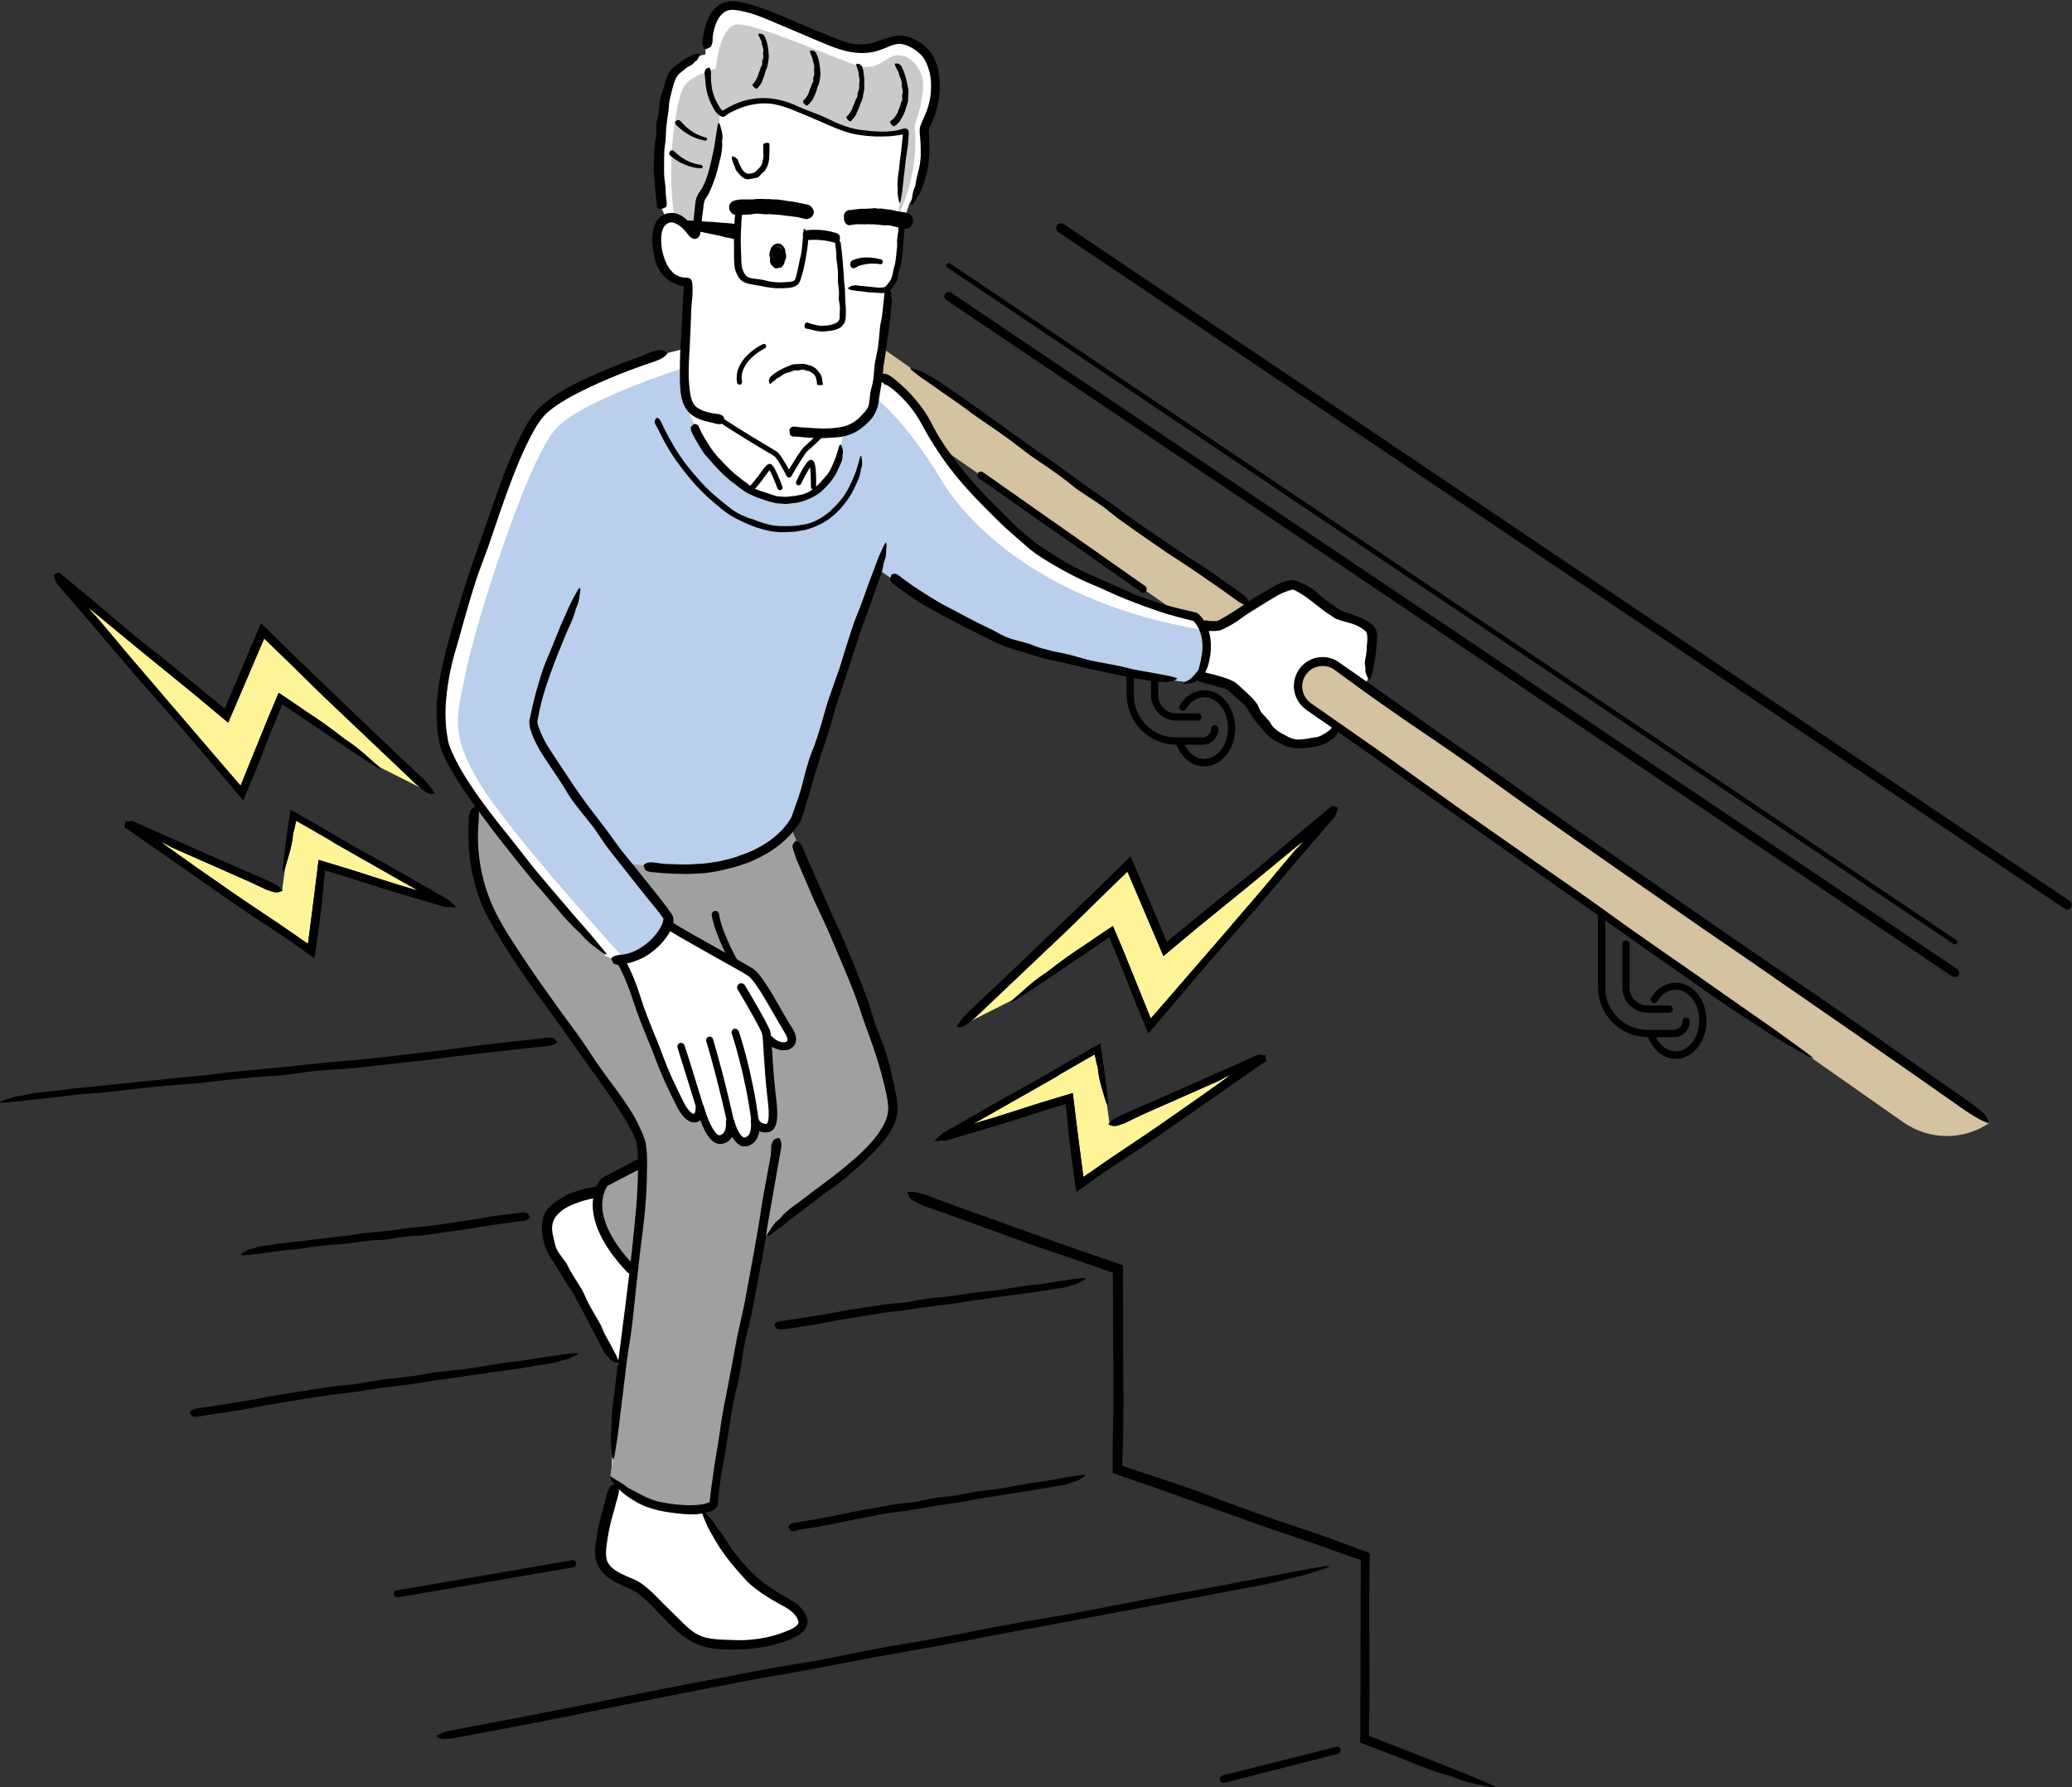 <?xml version="1.0" encoding="utf-8"?>
<!-- Generator: Adobe Illustrator 27.3.1, SVG Export Plug-In . SVG Version: 6.00 Build 0)  -->
<svg version="1.1" id="レイヤー_1" xmlns="http://www.w3.org/2000/svg" xmlns:xlink="http://www.w3.org/1999/xlink" x="0px"
	 y="0px" viewBox="0 0 800 690" style="enable-background:new 0 0 800 690;" xml:space="preserve">
<rect x="0" y="0" width="800" height="690" fill="#333333" stroke="none"/>
<style type="text/css">
	.st0{fill:#FFFFFF;}
	.st1{fill:#9FA0A0;}
	.st2{fill:#C9CACA;}
	.st3{fill:#B9CFEB;}
	.st4{fill:#FFF598;}
	.st5{fill:#D4C2A0;}
</style>
<g>
	<g>
		<g>
			<g>
				<g>
					<g>
						<path d="M754.8,377.2c0.5,0,1-0.3,1.4-0.7c0.5-0.8,0.3-1.8-0.4-2.3L367.2,113c-0.7-0.5-1.8-0.3-2.3,0.5
							c-0.5,0.8-0.3,1.8,0.4,2.3l388.5,261.2C754.2,377.1,754.5,377.2,754.8,377.2z"/>
					</g>
				</g>
			</g>
			<g>
				<g>
					<g>
						<path d="M754.8,364.6c0.3,0,0.6-0.1,0.8-0.4c0.3-0.4,0.2-1-0.3-1.3L366.8,101.7c-0.4-0.3-1-0.2-1.3,0.3
							c-0.3,0.4-0.2,1,0.3,1.3l388.5,261.2C754.4,364.6,754.6,364.6,754.8,364.6z"/>
					</g>
				</g>
			</g>
			<g>
				<g>
					<g>
						<path d="M798.1,351.2c0.6,0,1.2-0.3,1.5-0.8c0.6-0.9,0.3-2-0.5-2.6L410.7,86.5c-0.9-0.6-2-0.3-2.6,0.5c-0.6,0.9-0.3,2,0.5,2.6
							l388.5,261.2C797.4,351.1,797.8,351.2,798.1,351.2z"/>
					</g>
				</g>
			</g>
		</g>
		<g>
			<g>
				<g>
					<path class="st0" d="M247.7,441.4c-3.3-14.5-49.8-66.3-60.3-94c-5.3-14.1-5.1-27.2-3.5-36.6l118.5,5.3l4.3,8.7
						c3.1,6.6,38.1,86.3,38.1,102.6c0,16.3-26.5,30.6-49.1,49.5l-1.9,1.4c-6.7,34.2-15.2,76.8-17.6,102.4c0,0-0.4,1.6-4.7,2.4
						c0.3,0.6,6.4,15.9,17.9,26.5c10.6,9.8,18.3,9.5,20.2,16.1c2.1,7.1-27.1,11.6-37.5,8.5c-12-3.6-20.3-19.1-28.7-22.4
						c-13.3-5.4-12-10.2-10.7-18.5c1.1-7,3.4-12.2,4.9-20.5c0,0,0-0.3,0.1-0.7c-1.1-1.3-1.7-2.2-1.7-2.2l0.3-6.4
						c1-9,2.6-20.8,4.2-33.5c-1.3-1.9-2.1-3.4-2.1-3.4S224.2,498.5,217,489c-7.2-9.6-8.5-17.8-3-22.4c4.7-3.9,14.4-5.9,17.2-6.4
						c0.8-2.6,2-3.9,2-3.9l14.3-7.5L247.7,441.4z"/>
				</g>
			</g>
		</g>
		<g>
			<g>
				<g>
					<g>
						<path class="st1" d="M293.9,478.3c26.2-21.4,52-35.6,51-52.1c-1-16.5-40-107.9-40-107.9s-18.5,2.5-45.8,0.3
							c-19.1-1.5-21.3,9.6-21.3,9.6l20,25.2c0,0-0.9,10.1-7.7,13c-6.8,2.9-14,3.7-14,3.7s-9-8.1-16.6-16.5
							c-7.7-8.4-35.4-43.5-35.4-43.5s-7.3,29,14,57.4c21.3,28.4,49.1,65.5,49.4,75.4c0.3,9.9-2.2,64.3-12,128
							c0,0,22.4,16.9,40.6,9.7c0,0,3.2-28.5,7.5-50.5C287.8,508.2,293.9,478.3,293.9,478.3z"/>
					</g>
				</g>
			</g>
			<g>
				<g>
					<g>
						<path class="st1" d="M247.7,449.7l-14.9,7.3c0,0-4.2,7.3-1.1,15.6c3.1,8.4,12.7,18,12.7,18S248.4,466.9,247.7,449.7z"/>
					</g>
				</g>
			</g>
		</g>
		<g>
			<g>
				<g>
					<path class="st0" d="M257.2,84.2l-1.6-3.3c0,0-1.5-7.8-0.9-17.6c0.6-9.8,0.8-31.4,5.8-36.2c5-4.8,9.8-5.6,9.8-5.6l2.1-0.5
						l0-2.5c0,0,0-17.3,10.4-17c10.4,0.4,35.5,16.4,48.9,17c9.9,0.4,12.1-6.3,19.8-2.8c10.4,4.7,10.8,17.3,9,24.3
						c-1.8,7-3.6,7.6-3.4,10.3c0.2,2.6,2.7,14.5-5.9,28.1l-2.9,8.6c0,0-2.1,18.9-3.6,21.7c-0.6,1.1-1.2,1.9-1.9,2.5
						c-1.5,14-3.4,29.9-5.2,43.5c-0.6,4.5-5.2,12-14.5,12.4c-2.8,0.1-7,0-13.2-0.5l-5.2-0.5l-25.3-3.3c-1.7-0.4-6.9-1.6-6.9-1.6
						c-5.9-1.7-9-4.1-8.6-16.2c0.3-10.4,1-14.8,1.3-25c0.1-1.9,0.8-11.3-0.2-11.3c-4.1,0.1-7.3-2.1-9.5-6.3
						C253.1,97.7,251.1,86.7,257.2,84.2z"/>
				</g>
			</g>
		</g>
		<g>
			<g>
				<g>
					<path class="st0" d="M249.7,330.4c48.9,6.6,59.4-18.1,59.4-18.1s7.7-27.6,19.6-64.5c3.3-10.4,7.2-20.8,10-28.2l5.3,2.7
						c0,0,21.8,16.9,44.5,25.7c14.9,5.7,65.7,14.7,65.7,14.7l2.5,0.4c0,0,7.8,1.1,9.4-9.8c1.7-11.7-4.5-15.7-4.5-15.7
						c-24.1-4.8-57.4-21.7-63.5-27.4c-6.1-5.7-28-22-39.8-46.4c-6.1-12.7-18-19.5-18-19.5s-39.2-19.8-82.6-8
						c0,0-39.3,12.3-49.3,23.4c-9.6,10.6-19.5,43.3-28.1,69.6c-11.5,35.1-10.5,48.9-8.7,57.1c3.8,17.9,62.3,82.7,62.3,82.7l2.3,1
						c13.1,1.3,22.7-11.9,21.9-15.8c-0.3-1.6-8.7-12-18.7-24.8L249.7,330.4z"/>
				</g>
			</g>
		</g>
		<g>
			<g>
				<g>
					<path class="st0" d="M464,240.8c0,0,3.9,0.9,6.6,0.4c2.6-0.6,24.9-15.2,28.5-15.4c2.3-0.1,10.1,5.8,17.1,10.9
						c2,1.5,8.9,1.4,13.2,5.9c2.8,2.9-1.3,18.2-1.3,19.7c0,0-0.5,0.9-1.3,2.3l-10.5-7.4c-4.2-3-10-1.9-12.9,2.3
						c-2.9,4.2-1.9,10.1,2.3,13l10.7,7.5c-2,2.8-5.4,6.4-15.5,6.5c-7.9,0.1-14.2-8.4-16.5-12c-2.2-3.6-5.6-6.1-8.2-8.9
						c-2.6-2.8-13.9-5-13.9-5L464,240.8z"/>
				</g>
			</g>
		</g>
		<g>
			<g>
				<g>
					<path class="st2" d="M349.7,51.4l-2.8,31.5c0,0,8.2-15,6.2-34.3c0,0,4.6-12.4,3-18.5c-1.6-6.1-6.4-9.4-10.3-8.7
						c-3.9,0.7-6.7,5.5-13.1,4.3c-6.4-1.2-42-17.6-48.6-16.2c-6.6,1.5-7.7,17-7.7,17S266,29.2,263.7,34s-6.6,26.4-3.4,49.8
						c0,0,4.9,2.3,6.9,6.8c2,4.5,2.6-12.7,2.6-12.7s8.4-13.4,8-34.1c0,0,13.5-6.3,22.1-4.5c8.7,1.8,25.1,11.2,33.8,12.4
						C342.5,52.8,349.7,51.4,349.7,51.4z"/>
				</g>
			</g>
		</g>
		<g>
			<g>
				<g>
					<path class="st3" d="M241.7,333.3c57.5,8.6,66.6-19.3,66.6-19.3c9-33.6,30.4-94.5,30.4-94.5s31.1,22.9,59.3,31.5
						c28.2,8.6,60.6,12.4,60.6,12.4c10.5-6.3,5.2-20.3,5.2-20.3c-62-10.6-90.5-41.6-100.1-57.4c-14.5-24.1-25.9-32.3-25.9-32.3
						s-1.7,10.7-12.5,13.1c0,0,0.7,24.2-21.4,26.6c-22.1,2.4-38.3-32.4-39.2-38.2c0,0-1.5-5.3-0.9-12.8c0,0-38.6,12.2-49,23.2
						c-11.4,12.1-31.9,78.1-34.9,93.9c-3,15.8-6.9,22.8,4.9,42.6c11.8,19.8,56.2,68.3,56.2,68.3s15.1-3.6,16.8-15.8L241.7,333.3z"/>
				</g>
			</g>
		</g>
		<g>
			<g>
				<g>
					<polygon class="st4" points="369.6,396.8 435.8,333.9 449.6,367 516.3,311.8 443.8,396.9 428.8,360.4 390.1,386.5 					"/>
				</g>
			</g>
		</g>
		<g>
			<g>
				<g>
					<polygon class="st4" points="428.4,433.9 488.8,407.3 417.2,456.9 412.9,424.1 361,440.2 424.2,404.1 427.4,426.6 					"/>
				</g>
			</g>
		</g>
		<g>
			<g>
				<g>
					<g>
						<path d="M454.1,278.2h8.4c0.8,0,1.4-0.6,1.4-1.4s-0.6-1.4-1.4-1.4h-8.4c-3.8,0-6.9-3.1-6.9-6.9v-6.5c0-0.8-0.6-1.4-1.4-1.4
							c-0.8,0-1.4,0.6-1.4,1.4v6.5C444.5,273.8,448.8,278.2,454.1,278.2z"/>
					</g>
				</g>
			</g>
			<g>
				<g>
					<g>
						<path d="M454.1,287.5h10.3c3.3,0,6-2.7,6-6.1c0-0.8-0.6-1.4-1.4-1.4c-0.8,0-1.4,0.6-1.4,1.4c0,1.8-1.5,3.3-3.3,3.3h-10.3
							c-8.9,0-16.2-7.3-16.2-16.2v-8.7c0-0.8-0.6-1.4-1.4-1.4c-0.8,0-1.4,0.6-1.4,1.4v8.7C435.2,279,443.7,287.5,454.1,287.5z"/>
					</g>
				</g>
			</g>
			<g>
				<g>
					<g>
						<path d="M465,295.9c6.6,0,11.9-6.6,11.9-14.7c0-8.1-5.3-14.7-11.9-14.7c-3.8,0-7.2,2.1-9.5,5.8c-0.4,0.7-0.2,1.5,0.5,1.9
							c0.7,0.4,1.5,0.2,1.9-0.5c1.7-2.9,4.3-4.5,7.1-4.5c5,0,9.1,5.3,9.1,11.9c0,6.6-4.1,11.9-9.1,11.9c-3.6,0-6.9-2.8-8.4-7.2
							c-0.2-0.7-1-1.1-1.8-0.9c-0.7,0.2-1.1,1-0.9,1.8C455.9,292.3,460.2,295.9,465,295.9z"/>
					</g>
				</g>
			</g>
		</g>
		<g>
			<g>
				<g>
					<path class="st5" d="M341.1,134.7L481.7,233l-11.3,8.6l-17.1-5.9L363.6,173l-0.5-1.4c-4.4-11.6-12.7-21.4-23.4-27.6l-0.8-0.4
						L341.1,134.7z"/>
				</g>
			</g>
		</g>
		<g>
			<g>
				<g>
					<path class="st5" d="M768.3,433.4L516.2,257.2c-4.2-3-10-1.9-12.9,2.3c-2.9,4.2-1.9,10.1,2.3,13l229.3,160.8
						C744.9,440.3,758.2,440.4,768.3,433.4L768.3,433.4z"/>
				</g>
			</g>
		</g>
		<g>
			<g>
				<g>
					<path d="M284.2,374.2c0.2,0,0.5-0.1,0.7-0.2c0.7-0.4,0.9-1.2,0.5-1.9c-2.5-4.6-6.9-13.2-7.8-19.2c-0.1-0.8-0.8-1.3-1.6-1.2
						c-0.8,0.1-1.3,0.8-1.2,1.6c1,6.4,5.5,15.3,8.1,20.1C283.3,374,283.7,374.2,284.2,374.2z"/>
				</g>
			</g>
		</g>
		<g>
			<g>
				<g>
					<g>
						<path d="M297.6,446l-3.3,18.1c-0.5,3-0.9,6-1.4,9c-0.6,3.5-1.2,6.9-1.8,10.3c-1.2,6.5-2.4,13.1-3.6,19.6
							c-0.8,4-1.8,7.9-2.6,11.8c-0.8,3.7-1.4,7.5-2.1,11.2c-0.7,3.5-1.3,6.9-2,10.4c-1.1,5.5-2.2,11-2.9,16.6
							c-0.5,3.7-1.2,7.4-1.8,11.1c-0.5,3.2-0.9,6.5-1.4,9.8l-0.6,4.9l-0.1,1c0,0,0,0,0,0.1c0,0-0.1,0.1-0.4,0.2
							c-0.2,0.1-0.5,0.2-0.8,0.3c-2.3,0.7-5.1,0.8-7.9,0.7c-2.8-0.1-5.7-0.4-8.3-0.9c-0.5-0.1-1.1-0.2-1.6-0.3
							c-1.9-0.4-3.8-1.1-5.6-1.9c-2.3-1.1-4.4-2.3-6.6-3.4c-0.3-0.1-0.6-0.4-0.9-0.6c-1.8-1.6-3.8-2.3-5.6-3.7
							c-0.3-0.2-0.6-0.2-1-0.3c0.2,0.4,0.3,0.8,0.5,1.1c1,1.6,2.2,3,3.6,4.3c1.7,1.6,3.7,3,5.8,4.2c5.5,3.4,12.2,4.3,18.4,4.9
							c1.8,0.2,3.7,0.2,5.6,0.1c1.9-0.2,3.8-0.5,5.8-1.4c0.5-0.3,1.1-0.6,1.6-1.2c0.2-0.3,0.5-0.6,0.5-1c0.1-0.4,0.1-0.8,0.1-1
							l0.3-3c0.2-2,0.4-4,0.7-6c0.6-4.2,1.5-8.3,2.2-12.4l1.5-10c0.7-4.4,1.5-8.7,2.6-13c0.7-2.5,1-5,1.5-7.6
							c0.5-3.1,0.9-6.2,1.5-9.3c0.6-3,1.5-5.9,2.1-8.8c0.7-3,1.2-6,1.8-9c1.1-6,2.3-12,3.4-18c0.6-3.4,1.1-6.7,1.6-10.1
							c0.7-4,1.4-8,2.1-12l1.9-10.9c0.4-2,0.7-4.1,1.1-6.1c0.3-1.7,0.3-3.1-0.5-4.2c-0.1-0.1-0.2-0.3-0.3-0.3
							c-0.7,0.2-1.4,0.3-2,0.9c-0.4,0.3-0.6,1.3-0.9,2c0,0.1,0,0.2,0,0.2L297.6,446L297.6,446z"/>
					</g>
				</g>
			</g>
		</g>
		<g>
			<g>
				<g>
					<path d="M441.4,228.9c0.4,0,0.9-0.2,1.1-0.6c0.4-0.6,0.3-1.5-0.3-2l-62.7-44c-0.6-0.4-1.5-0.3-1.9,0.3c-0.4,0.6-0.3,1.5,0.3,2
						l62.7,44C440.8,228.8,441.1,228.9,441.4,228.9z"/>
				</g>
			</g>
		</g>
		<g>
			<g>
				<g>
					<g>
						<path d="M477.6,227.9c-4.2-3-8.4-6-12.7-8.9c-2.1-1.4-4.3-2.7-6.4-4.1c-2.4-1.6-4.9-3.3-7.3-4.9c-4.6-3.1-9.2-6.3-13.8-9.5
							c-2.8-1.9-5.4-4.1-8.2-6c-2.6-1.9-5.3-3.7-7.9-5.5c-2.4-1.7-4.8-3.4-7.2-5.2c-3.8-2.8-7.6-5.6-11.5-8.2
							c-2.6-1.7-5.1-3.6-7.6-5.4c-4.5-3.2-8.9-6.4-13.4-9.6c-4-2.9-8-5.7-12-8.5c-0.4-0.3-0.8-0.5-1.2-0.8c-1.5-1-2.9-2-4.3-3
							c-1.8-1.3-3.7-2.6-5.7-3.4c-0.3-0.1-0.6-0.3-0.8-0.5c-1.8-1.3-3.6-1.5-5.4-2.2c-0.3-0.1-0.6,0-0.8,0.1
							c0.2,0.2,0.4,0.5,0.7,0.7c1.2,0.9,2.4,1.9,3.6,2.8c1.6,1.1,3.2,2.2,4.8,3.3c4.2,3.1,8.7,5.9,12.9,9.1c2.4,1.9,5.1,3.6,7.6,5.4
							c2.8,1.9,5.6,3.8,8.3,5.8c2.9,2.1,5.6,4.3,8.5,6.4c2.3,1.7,4.7,3.2,7,4.8c3,2.1,6.1,4.3,8.9,6.6c1.6,1.4,3.5,2.6,5.3,3.8
							c2.2,1.5,4.5,2.9,6.6,4.4c2.1,1.5,4,3.2,6,4.7c2.1,1.5,4.2,3,6.3,4.5c4.2,2.9,8.4,5.9,12.7,8.8c2.4,1.6,4.8,3.1,7.2,4.7
							c2.8,1.9,5.7,3.8,8.5,5.8c2.6,1.8,5.1,3.5,7.6,5.3c1.4,1,2.8,2,4.2,3c1.1,0.8,2.2,1.4,3.3,1.2c0.1,0,0.3,0,0.3-0.1
							c0.1-0.6,0.3-1.2,0.1-1.8c-0.1-0.4-0.8-0.9-1.2-1.4c0,0-0.1-0.1-0.2-0.1C479.4,229.1,478.5,228.5,477.6,227.9
							C477.6,227.9,477.6,227.9,477.6,227.9z"/>
					</g>
				</g>
			</g>
		</g>
		<g>
			<g>
				<g>
					<g>
						<path d="M294.7,56.4c0,0.8,0,1.7,0,2.5c0,0.4,0.1,0.8,0.1,1.2c0,0.5-0.1,0.9-0.2,1.4c-0.2,0.9-0.3,1.8-0.8,2.5
							c-0.2,0.5-0.7,0.8-1,1.2c-0.4,0.3-0.6,0.7-1,1c-0.3,0.3-0.7,0.4-1.1,0.6c-0.6,0.2-1.2,0.2-1.8,0.3c-0.4,0-0.7-0.2-1-0.4
							c-0.6-0.3-1.1-0.9-1.5-1.6c-0.4-0.6-0.7-1.3-1-2c0-0.1-0.1-0.1-0.1-0.2c-0.1-0.3-0.2-0.5-0.3-0.8c-0.1-0.4-0.2-0.7-0.6-0.9
							c-0.1,0-0.1-0.1-0.1-0.1c-0.1-0.3-0.7-0.5-1.2-0.7c-0.1,0-0.3,0-0.4,0c0,0.1-0.1,0.1-0.1,0.2c0,0.3,0,0.6,0,0.8
							c0.1,0.3,0.2,0.7,0.3,1c0.2,0.9,0.8,1.7,1,2.6c0.1,0.6,0.5,1,0.9,1.5c0.4,0.5,0.9,1,1.3,1.4c0.5,0.5,1.1,1,1.8,1.2
							c0.3,0.1,0.6,0.1,0.9,0.1c0.3,0,0.6-0.1,0.9-0.1c0.7-0.1,1.5-0.3,2.2-0.4c0.5-0.1,0.8-0.3,1.2-0.6c0.4-0.3,0.7-0.8,1.1-1.2
							c0.4-0.3,0.8-0.6,1.1-1c0.4-0.4,0.5-0.9,0.8-1.3c0.4-0.9,0.7-1.9,0.8-2.8c0.1-0.5,0.1-1.1,0.1-1.6c0-0.6,0.1-1.2,0.1-1.9
							c0-0.6,0-1.1,0-1.7c0-0.3,0-0.6,0-0.9c0-0.3-0.2-0.5-0.8-0.6c-0.1,0-0.2,0-0.2,0c-0.4,0.1-0.8,0.2-1.1,0.3
							c-0.2,0.1-0.2,0.2-0.3,0.3c0,0,0,0,0,0C294.6,56.1,294.6,56.2,294.7,56.4L294.7,56.4z"/>
					</g>
				</g>
			</g>
		</g>
		<g>
			<g>
				<g>
					<g>
						<path d="M307.9,168.6c2.7,0.3,5.5,0.5,8.2,0.6c1.4,0,2.7-0.1,4.1-0.2c1.6-0.1,3.1-0.1,4.8-0.4c3.2-0.5,6.2-2,8.6-4.1
							c1.5-1.3,2.9-2.6,3.9-4.3c0.9-1.6,1.6-3.4,1.8-5.4c0.2-1.6,0.4-3.1,0.7-4.6c0.4-2.5,0.9-4.9,1-7.4c0.1-1.7,0.4-3.3,0.7-4.9
							l1.2-8.6l1-7.7c0-0.3,0-0.5,0-0.8c0.1-0.9,0.2-1.9,0.3-2.8c0.2-1.2,0.3-2.4-0.1-3.6c-0.1-0.2,0-0.3,0-0.5
							c0.2-1.1-0.7-2.1-1.2-3.2c-0.1-0.2-0.4-0.3-0.6-0.4c-0.1,0.2-0.2,0.3-0.3,0.5c-0.2,0.8-0.4,1.6-0.5,2.3c-0.1,1-0.2,2-0.3,3
							c-0.4,2.7-0.4,5.5-1.1,8.3c-0.4,1.6-0.4,3.2-0.6,4.9c-0.2,1.8-0.3,3.6-0.6,5.3c-0.3,1.9-0.8,3.7-1.1,5.5
							c-0.2,1.5-0.3,3-0.4,4.5c-0.2,1.9-0.5,3.9-1.1,5.8c-0.3,1.1-0.4,2.2-0.5,3.4c-0.1,0.8-0.1,1.2-0.2,1.8
							c-0.1,0.6-0.3,1.2-0.5,1.7c-0.5,1.1-1.4,1.9-2.2,2.8c-0.8,0.9-1.6,1.7-2.6,2.4c-1.9,1.4-4.1,2.2-6.4,2.5
							c-1.3,0.2-2.8,0.4-4.3,0.4c-1.8,0.1-3.5,0-5.3-0.1c-1.6-0.1-3.2-0.2-4.8-0.3c-0.9-0.1-1.8-0.2-2.7-0.3c-0.7-0.1-1.4,0.1-1.9,1
							c-0.1,0.1-0.1,0.2-0.1,0.3c0.1,0.6,0.1,1.4,0.3,1.9c0.1,0.3,0.6,0.4,0.9,0.6c0,0,0.1,0,0.1,0L307.9,168.6L307.9,168.6z"/>
					</g>
				</g>
			</g>
		</g>
		<g>
			<g>
				<g>
					<g>
						<path d="M274.3,159.4c-2.3-0.5-4.4-1.3-5.7-2.5c-1.3-1.2-1.9-3.3-2.2-5.6c-0.3-2.2-0.5-4.6-0.5-7c0-2.8,0.1-5.6,0.3-8.5
							c0.3-5.4,0.5-10.8,0.7-16.2c0.1-1.6,0.2-3.3,0.4-4.9c0.1-0.8,0.1-1.7,0.1-2.5l0-1.3c0-0.6-0.1-1.4-0.2-2
							c-0.1-0.5-0.3-1-0.7-1.3c-0.4-0.2-0.9-0.4-1.4-0.4c-1.3-0.1-1.5-0.1-2-0.2c-0.5-0.1-0.9-0.3-1.4-0.5c-0.9-0.4-1.7-1-2.4-1.8
							c-1.7-1.8-2.7-4.3-3.4-6.9c-0.5-2.1-0.7-4.2-0.6-6.2c0.1-2,0.6-3.8,1.7-4.8c0.8-0.7,1.7-1.1,2.7-0.9c1,0.2,2.1,0.8,3.1,1.6
							c0.5,0.4,0.7,0.6,1.7,1.6l1.2,1.5c0.2,0.2,0.4,0.6,0.6,0.7l0.6,0.5c0.8,0.4,1.1,0.5,1.8,0.4c0.5-0.2,0.5-0.2,0.8-0.4
							c0.2-0.3,0.4-0.4,0.6-0.8c0.2-0.3,0.3-1,0.4-1.6l0.2-1.9l0.3-2.8l0.5-4l0.2-1.8c0.1-0.4,0.2-0.9,0.3-1.3
							c0.1-0.4,0.3-0.8,0.6-1.2l0.5-0.7c0.2-0.3,0.4-0.6,0.5-0.9c1.2-2.4,2-4.7,2.8-7c0.1-0.5,0.2-0.9,0.4-1.4
							c0.5-1.7,0.8-3.4,1.3-5.1c0.5-2.2,0.9-4.4,0.7-6.6c0-0.3,0-0.6,0.1-0.9c0.3-2.1-0.5-3.9-0.9-5.7c-0.1-0.3-0.4-0.4-0.6-0.7
							c-0.1,0.3-0.2,0.6-0.3,0.9c-0.2,1.4-0.5,2.8-0.7,4.3c-0.3,1.8-0.5,3.7-0.9,5.5c-1.1,4.9-2,10-4.3,14.3
							c-0.3,0.6-0.7,1.2-1.1,1.7c-0.5,0.7-0.9,1.5-1.2,2.3c-0.3,0.8-0.4,1.7-0.5,2.5l-0.2,2.2l-0.5,4.5l-0.1,1.2l-0.1,0.6
							c0,0.1-0.1,0.2-0.2,0.1c-0.1-0.1-0.2-0.1-0.2-0.2c-0.3-0.4-0.5-0.7-0.7-1.1c-0.1-0.2-0.3-0.3-0.4-0.5c-0.3-0.3-0.7-0.7-1-1
							c-1.4-1.2-3.1-2.4-5.4-2.5c-0.9,0-1.8,0.1-2.7,0.4c-0.8,0.4-1.6,0.8-2.2,1.4c-1.3,1.2-2,2.8-2.4,4.3c-0.9,4-0.3,7.8,0.5,11.6
							c0.5,2.2,1.6,4.4,3.1,6.2c1.8,2.3,4.8,3.9,7.7,4.3l0.2,0c0.1,0,0.2,0,0.2,0.2c0,0.1,0,0.1,0,0.2c0,0.1,0,0,0,0.3
							c-0.1,1.1-0.2,2.2-0.2,3.2c-0.1,1.2-0.1,2.5-0.2,3.7l-0.1,1.9l-0.1,1.9c-0.2,4.9-0.5,9.8-0.8,14.8c-0.1,2.8-0.1,5.6-0.1,8.4
							c0,3.4,0,6.9,1.2,10.4c0.6,1.6,1.5,3.2,2.9,4.4c1.4,1.2,3,1.9,4.5,2.4c1.8,0.6,3.3,0.8,5,1.3c1.3,0.4,2.5,0.4,3.5-0.4
							c0.1-0.1,0.3-0.2,0.2-0.3c-0.1-0.7-0.2-1.4-0.5-2c-0.2-0.4-1-0.6-1.6-0.9c-0.1,0-0.1,0-0.2,0L274.3,159.4L274.3,159.4z"/>
					</g>
				</g>
			</g>
		</g>
		<g>
			<g>
				<g>
					<g>
						<path d="M312.2,127c1.6,0.4,3.1,0.9,5,1c0.9,0,1.6-0.1,2.5-0.2c1-0.1,1.9-0.2,2.9-0.5c0.9-0.3,1.9-0.7,2.6-1.5
							c0.8-0.8,1.2-1.9,1.3-2.9c0.1-1.2,0.1-2.3,0.1-3.3c0-1-0.2-2-0.2-3c-0.1-0.9-0.1-1.9-0.1-2.8c0-1.5-0.1-2.9-0.3-4.4
							c-0.2-1-0.1-2-0.2-2.9l-0.4-5.1l-0.4-4.6c0-0.2-0.1-0.3-0.1-0.4c-0.1-0.5-0.1-1.1-0.2-1.6c0-0.7-0.1-1.4-0.6-2
							c-0.1-0.1-0.1-0.2-0.1-0.3c-0.1-0.7-0.7-1.1-1.2-1.7c-0.1-0.1-0.3-0.1-0.4-0.2c0,0.1-0.1,0.2-0.1,0.3c0,0.5,0,0.9,0,1.4
							c0,0.6,0.2,1.2,0.2,1.8c0.1,1.6,0.5,3.2,0.4,4.9c0,1,0.2,1.9,0.3,2.9c0.1,1.1,0.3,2.1,0.3,3.2c0.1,1.1,0,2.2,0,3.3
							c0,0.9,0.2,1.8,0.3,2.6c0.1,1.2,0.2,2.3,0.1,3.5c-0.1,0.7,0,1.3,0.1,2c0.1,0.8,0.3,1.6,0.3,2.4c0,0.8-0.1,1.6-0.1,2.4
							c0,0.4,0,0.7,0,1.1c0,0.3,0,0.6-0.1,0.8c-0.2,1-1.2,1.6-2.5,2c-0.7,0.2-1.5,0.4-2.4,0.5c-0.5,0-1,0-1.6,0.1
							c-0.5,0-0.9,0-1.4-0.1c-0.9-0.1-1.8-0.4-2.7-0.6c-0.5-0.1-1-0.3-1.5-0.5c-0.4-0.2-0.8-0.1-1.2,0.4c0,0.1-0.1,0.1-0.1,0.2
							c0,0.4-0.1,0.9,0,1.2c0,0.2,0.3,0.3,0.5,0.5c0,0,0,0,0.1,0L312.2,127L312.2,127z"/>
					</g>
				</g>
			</g>
		</g>
		<g>
			<g>
				<g>
					<g>
						<path d="M297.5,99.1c-0.2,2.2,0.9,4.2,2.3,4.3c1.4,0.1,2.7-1.6,2.9-3.9c0.2-2.2-0.9-4.2-2.3-4.3
							C298.9,95.1,297.6,96.8,297.5,99.1z"/>
					</g>
				</g>
			</g>
			<g>
				<g>
					<g>
						<g>
							<path d="M297.4,99.1c0.2,0,0.3,0,0.5-0.1c0.2,0,0.3-0.1,0.2-0.2c0,0-0.1-0.1-0.1-0.2c0-0.2,0-0.3,0.1-0.5c0,0,0,0,0.1-0.1
								c0,0,0.1,0,0.1-0.1c-0.1-0.3,0.1-0.5,0.1-0.8c0.1-0.2,0.2-0.3,0.3-0.5c0-0.1,0-0.2,0.1-0.3c0.3-0.2,0.4-0.5,0.7-0.7
								c0.1-0.1,0.2-0.1,0.2-0.2c0.1-0.1,0.2-0.1,0.3-0.1c0.1,0,0.1,0,0.2-0.1c0.2-0.1,0.3-0.1,0.5,0c0.1,0.1,0.2,0.1,0.4,0.1
								c0.1,0,0.1,0.1,0.1,0.1c0.1,0.1,0.3,0.2,0.4,0.3c0.1,0.2,0.2,0.3,0.3,0.5c0,0.1,0.1,0.3,0.1,0.4c0,0.2,0,0.4,0.1,0.5
								c0,0.1,0,0.1,0.1,0.2c0.1,0.1,0.1,0.2,0,0.3c0,0.1,0.1,0.2,0.1,0.3c0,0,0,0,0,0c-0.2,0.2,0.1,0.3,0.1,0.5
								c0,0.1,0.1,0.2,0.1,0.3c-0.1,0.1,0,0.2-0.1,0.3c0,0.1,0,0.1,0.1,0.2c0.1,0.1,0.1,0.1,0,0.2c-0.1,0.1-0.1,0.1-0.1,0.2
								c0,0.1-0.1,0.1-0.1,0.2c0,0,0,0,0,0.1c-0.1,0.2-0.1,0.4-0.2,0.6c0,0.1-0.1,0.1-0.1,0.2c0,0.1,0,0.2,0,0.2c0,0,0,0.1-0.1,0.1
								c-0.1,0.1-0.2,0.2-0.1,0.4c0,0,0,0,0,0.1c0,0.1,0,0.2,0,0.2c0,0,0,0,0,0.1c-0.1,0-0.1,0.1-0.2,0.2c-0.1,0.1-0.2,0.2-0.3,0.2
								c-0.3,0.1-0.6,0.2-0.9,0.3c-0.1,0-0.2,0-0.3,0c-0.1,0-0.1-0.1-0.2-0.1c-0.1,0-0.2,0-0.2,0c-0.1,0-0.3-0.1-0.4-0.2
								c-0.1-0.2-0.2-0.3-0.3-0.4c-0.1-0.1-0.2-0.2-0.2-0.3c0-0.3-0.2-0.5-0.3-0.7c0-0.2-0.1-0.4-0.1-0.6c0-0.1,0.1-0.2,0.1-0.3
								c0,0,0,0,0-0.1c0-0.1,0.1-0.2,0.1-0.4c0-0.1,0-0.3,0-0.4c0-0.1-0.1-0.2-0.3-0.2c-0.1-0.1-0.3-0.1-0.4-0.2
								c-0.4,0-0.4,0-0.5,0.1c-0.1,0.1-0.1,0.3-0.1,0.5c0,0.1,0,0.2,0,0.3c0,0.2,0,0.5,0,0.8c0,0,0,0,0,0c0,0.2,0,0.4,0,0.6
								c0,0.1,0,0.2,0,0.3c0,0.1,0.1,0.1,0.1,0.2c0,0.1,0.1,0.1,0.1,0.2c0,0.3,0.2,0.4,0.3,0.6c0.1,0.1,0.1,0.3,0.3,0.3
								c0.1,0.3,0.4,0.4,0.7,0.7c0.2,0.2,0.5,0.4,0.8,0.4c0.2,0,0.5,0,0.7-0.1c0.3-0.1,0.3-0.1,0.6-0.1c0.2,0,0.4,0,0.6-0.1
								c0.2-0.1,0.3-0.2,0.4-0.3c0.3-0.3,0.6-0.6,0.7-1c0.2-0.3,0.3-0.7,0.4-1.1c0-0.1,0-0.3,0.1-0.4c0.2-0.2,0.1-0.4,0.3-0.5
								c0,0,0,0,0,0c0.1-0.5,0.2-1.1,0.1-1.6c0-0.3-0.1-0.5-0.2-0.8c0-0.2-0.1-0.3-0.1-0.5c0-0.2,0-0.5,0-0.7c0,0,0,0,0,0
								c-0.1-0.2-0.2-0.4-0.3-0.6c-0.1-0.1-0.1-0.3-0.3-0.4c-0.1-0.4-0.5-0.6-0.8-0.9c-0.1-0.1-0.1-0.2-0.2-0.2
								c-0.2,0-0.3-0.2-0.5-0.2c-0.2,0-0.4-0.1-0.7-0.1c-0.5,0-1,0.2-1.4,0.4c-0.7,0.3-1,1-1.4,1.6c0,0.1-0.1,0.1-0.1,0.2
								c0,0,0,0.1,0,0.2c-0.1,0.3-0.2,0.6-0.3,0.9c-0.1,0.3-0.2,0.6-0.1,0.9c0,0.1,0,0.1,0,0.2C296.9,98.9,297,99,297.4,99.1z"/>
						</g>
					</g>
				</g>
			</g>
		</g>
		<g>
			<g>
				<g>
					<g>
						<path d="M257.4,78.1c-0.3-2.1-0.4-4.2-0.5-6.3c-0.1-1-0.3-2.1-0.4-3.1c-0.1-1.2-0.1-2.4-0.1-3.6c0-2.2,0-4.7,0.1-7
							c0.1-1.4,0.4-2.8,0.5-4.2c0.1-1.3,0.1-2.7,0.2-4c0.1-1.2,0.2-2.4,0.4-3.7c0.3-1.9,0.6-3.8,0.7-5.8c0.1-1.3,0.4-2.5,0.7-3.7
							c0.5-2.1,1-4.3,1.8-6.1c0.2-0.4,0.4-0.7,0.6-1.1c0.2-0.4,0.4-0.5,0.6-0.8c0.6-0.6,1.4-1.2,2.1-1.7c0.1-0.1,0.3-0.3,0.4-0.4
							c0.5-0.4,1.1-0.8,1.7-1.1c0.8-0.4,1.5-0.8,2-1.6c0.1-0.1,0.2-0.2,0.3-0.2c0.8-0.3,1-1.4,1.7-2.2c0.1-0.1,0.1-0.5,0.1-0.7
							c-0.2,0-0.3-0.1-0.5-0.1c-0.7,0.1-1.3,0.2-2,0.4c-0.8,0.3-1.5,0.7-2.3,1.1c-2.1,1-3.7,2.6-5.6,3.9c-0.5,0.4-1.1,1.1-1.5,1.7
							c-0.3,0.6-0.7,1.3-0.9,1.9c-0.6,1.4-0.9,2.8-1.3,4.2c-0.4,1.5-1,2.9-1.3,4.4c-0.2,1.2-0.3,2.4-0.4,3.6
							c-0.2,1.6-0.3,3.1-0.8,4.6c-0.3,0.9-0.3,1.8-0.3,2.7c0,1.1,0.1,2.2,0,3.3c-0.1,1.1-0.5,2.1-0.6,3.2c-0.1,1.1-0.2,2.1-0.2,3.2
							c-0.1,2.1-0.2,4.2-0.2,6.4c0,1.2,0.2,2.5,0.3,3.7c0.1,1.5,0.2,2.9,0.3,4.4c0.1,1.3,0.3,2.6,0.4,3.9c0.1,0.7,0.2,1.5,0.2,2.2
							c0,0.6,0.4,1.1,1.4,1.2c0.1,0,0.3,0.1,0.3,0c0.6-0.2,1.3-0.4,1.7-0.7c0.3-0.2,0.3-0.5,0.4-0.8c0,0,0-0.1,0-0.1L257.4,78.1
							L257.4,78.1z"/>
					</g>
				</g>
			</g>
		</g>
		<g>
			<g>
				<g>
					<g>
						<path d="M275.4,12.7c0.5-2.4,1.3-4.8,2.6-6.4c1.3-1.7,2.9-2.6,5-2.5c2.1,0.1,4.7,0.7,7.1,1.4c2.8,0.9,5.6,2,8.3,3.2
							c5.3,2.2,10.6,4.5,15.8,6.7c3.2,1.3,6.4,2.8,9.9,3.9c3.2,1,6.7,1.7,10.3,1.4c3.3-0.1,6.6-1.5,9.2-2.6c2.2-0.9,3.9-1.1,5.8-0.5
							c1.9,0.6,3.8,1.7,5.4,3.1c2.2,1.8,3.3,4.6,4.1,7.4c0.6,2.5,0.7,5.1,0.5,7.8c-0.1,1.3-0.3,2.6-0.6,3.9
							c-0.3,1.3-0.7,2.6-1.2,3.8c-0.4,1.1-0.9,2.1-1.4,3.3c-0.3,0.6-0.6,1.2-0.9,2.2c-0.3,0.9-0.2,2-0.2,2.6
							c0.3,2.6,0.4,4.8,0.4,7.3c0,0.5,0,0.9,0,1.4c-0.1,1.7-0.3,3.4-0.7,5.1c-0.5,2.1-1.1,4.2-1.4,6.4c0,0.3-0.2,0.6-0.3,0.9
							c-0.9,1.9-0.8,3.8-1.3,5.8c-0.1,0.3,0.1,0.6,0.2,0.9c0.2-0.2,0.5-0.5,0.7-0.7c0.9-1.3,1.7-2.7,2.5-4.1
							c0.9-1.9,1.5-3.8,2.1-5.7c1.7-5.3,1.7-11,1.4-16.5c0-0.8-0.1-1.6,0-2.1c0.1-0.5,0.3-1.1,0.7-1.9c0.7-1.4,1.3-3,1.8-4.6
							c1.1-3.4,1.7-7.1,1.6-10.7c0-1.9-0.2-3.8-0.5-5.7c-0.4-1.9-1.1-3.8-2-5.5c-1.6-2.8-4.2-5-7-6.4c-1.8-1-3.9-1.7-6.2-1.6
							c-2.3,0.1-4.3,1-6.1,1.5c-2,0.7-3.9,1.4-5.8,1.7c-1.2,0.1-2.4,0.3-3.7,0.2c-0.6,0-1.2-0.1-1.9-0.1c-0.6-0.1-1.3-0.3-1.9-0.4
							c-2.4-0.6-4.7-1.7-7.1-2.6c-2.4-1-4.8-2-7.2-2.9c-4.8-2-9.6-4.2-14.5-6.2c-2.7-1.1-5.6-2.1-8.5-3c-1.7-0.5-3.5-1-5.4-1.3
							c-1.9-0.3-4.1-0.2-6.1,0.6c-1.8,0.9-3.2,2.2-4.2,3.7c-1,1.5-1.7,3.1-2.2,4.7c-0.6,1.8-0.9,3.7-1.2,5.5
							c-0.2,1.5-0.1,2.8,0.9,3.7c0.1,0.1,0.2,0.2,0.3,0.2c0.6-0.3,1.3-0.5,1.9-0.9c0.3-0.3,0.4-1.1,0.7-1.7c0-0.1,0-0.1,0-0.2
							C275.1,14.7,275.2,13.7,275.4,12.7L275.4,12.7z"/>
					</g>
				</g>
			</g>
		</g>
		<g>
			<g>
				<g>
					<g>
						<path d="M346.9,88.5c-0.2,1.3-0.3,2.6-0.5,4c-0.1,0.7,0,1.3,0,2c0,0.8-0.1,1.5-0.2,2.3c-0.1,1.4-0.3,2.9-0.5,4.3
							c-0.1,0.9-0.4,1.7-0.6,2.5c-0.2,0.8-0.3,1.6-0.5,2.4c-0.2,0.7-0.4,1.5-0.7,2c-0.2,0.4-0.6,0.9-0.9,1.3
							c-0.3,0.4-0.6,0.8-0.9,1.1c-0.4,0.5-1,0.6-1.6,0.6c-0.5,0.1-1.2,0.1-1.8,0l-2.1-0.2l-3.7-0.4c-0.1,0-0.2,0-0.4,0
							c-0.4,0-0.9-0.1-1.3-0.2c-0.6-0.1-1.1-0.2-1.7,0.1c-0.1,0-0.2,0-0.2,0c-0.5-0.1-1.1,0.4-1.6,0.7c-0.1,0-0.2,0.3-0.3,0.4
							c0.1,0.1,0.1,0.2,0.2,0.2c0.4,0.1,0.7,0.3,1.1,0.4c0.5,0.1,1,0.1,1.5,0.2c1.3,0.3,2.7,0.2,4.1,0.5c0.8,0.2,1.6,0.2,2.4,0.2
							c0.9,0.1,1.7,0.1,2.7,0.2c1,0.1,2.1,0.1,3.1-0.3c0.8-0.4,1.5-1.1,2-1.7c0.3-0.4,0.6-0.9,0.9-1.3c0.1-0.2,0.3-0.4,0.4-0.6
							c0.1-0.2,0.3-0.5,0.5-0.8c0.3-0.5,0.4-1.2,0.5-1.7c0.1-0.7,0.1-1.4,0.3-2.1c0.1-0.7,0.5-1.3,0.6-1.9c0.2-0.7,0.3-1.3,0.4-2
							c0.2-1.3,0.4-2.6,0.5-4c0.1-0.7,0-1.5,0.1-2.2c0.1-0.9,0.2-1.8,0.2-2.7c0.1-0.8,0.2-1.6,0.2-2.4c0.1-0.4,0.1-0.9,0.2-1.3
							c0.1-0.4-0.1-0.7-0.7-1c-0.1,0-0.2-0.1-0.2-0.1c-0.4,0-0.9,0-1.2,0.1c-0.2,0.1-0.3,0.3-0.4,0.4c0,0,0,0,0,0L346.9,88.5
							C346.9,88.5,346.9,88.5,346.9,88.5z"/>
					</g>
				</g>
			</g>
		</g>
		<g>
			<g>
				<g>
					<g>
						<path d="M283.7,84c-0.1,2.2-0.3,4.5-0.4,6.7c0,1.1,0.1,2.2,0.1,3.3c0,1.3,0,2.6,0,3.8c0,1.2,0,2.4,0.1,3.7
							c0,0.6,0.1,1.2,0.2,1.9c0.1,0.8,0.3,1.3,0.6,1.9c0.3,0.7,0.6,1.5,1.2,2.2c0.6,0.7,1.3,1.3,2.1,1.6c1.5,0.6,2.9,0.7,4.3,1
							c1.3,0.2,2.5,0.4,3.8,0.7c2,0.3,4.1,0.6,6.2,0.5c1.4-0.1,2.8,0,4.4-0.5c0.4-0.2,0.7-0.2,1.1-0.5l0.6-0.4
							c0.2-0.2,0.3-0.4,0.5-0.7c0.1-0.1,0.2-0.2,0.2-0.3l0.1-0.2l0.2-0.5c0.1-0.3,0.2-0.6,0.3-0.9c0.4-1.2,0.7-2.4,1-3.6
							c0.5-2.1,0.9-4.2,1.2-6.4c0-0.2,0-0.4,0.1-0.6c0.1-0.8,0.2-1.5,0.3-2.3c0.1-1,0.2-2-0.1-3c0-0.1,0-0.3,0-0.4
							c0.1-1-0.5-1.7-1-2.5c-0.1-0.1-0.3-0.2-0.4-0.2c0,0.1-0.1,0.3-0.1,0.4c-0.1,0.7-0.1,1.3-0.2,1.9c-0.1,0.8-0.1,1.7-0.2,2.5
							c-0.3,2.2-0.3,4.5-1,6.7c-0.3,1.3-0.5,2.6-0.8,3.9c-0.3,1.4-0.6,2.8-1.1,4.1c-0.3,1-1.9,1-3.2,1.1c-1.1,0-2.3,0.2-3.5,0.1
							c-1.6-0.1-3.1-0.2-4.7-0.7c-0.9-0.3-1.8-0.3-2.7-0.5c-1.1-0.2-2.3-0.2-3.3-0.5c-1-0.3-1.6-0.8-2-1.4c-0.4-0.6-0.8-1.5-1.1-2.5
							l-0.1-0.6l-0.1-0.8c0-0.5-0.1-1.1-0.1-1.6c0-1.1,0-2.2-0.1-3.3c0-1.2-0.1-2.5-0.1-3.7c0-1.5,0-3,0.1-4.4
							c0.1-1.3,0.1-2.7,0.2-4c0-0.7,0.1-1.5,0.2-2.2c0.1-0.6-0.1-1.1-0.7-1.5c-0.1,0-0.2-0.1-0.2-0.1c-0.4,0.1-0.9,0.1-1.2,0.3
							c-0.2,0.1-0.3,0.5-0.4,0.8c0,0,0,0.1,0,0.1L283.7,84C283.6,84,283.7,84,283.7,84z"/>
					</g>
				</g>
			</g>
		</g>
		<g>
			<g>
				<g>
					<g>
						<polygon points="264.2,85.5 284.9,87.3 284.9,92.4 267,88.6 						"/>
					</g>
				</g>
			</g>
			<g>
				<g>
					<g>
						<g>
							<path d="M266,86.1c1.6,0.1,3.1,0.3,4.7,0.4c0.7,0,1.6,0.1,2.3,0.1c0.9,0.1,1.8,0.1,2.7,0.2c1.7,0.1,3.4,0.3,5.1,0.4
								c1,0.1,2.1,0.2,3.1,0.3c0.2,0,0.4,0,0.6,0.1l0,1.6c0,0.9,0,1.7,0,2.6l0,0.1c0.1,0-0.8-0.2-1.4-0.3c-0.6-0.1-1.2-0.2-1.9-0.4
								c-0.9-0.2-1.9-0.4-2.8-0.6l-4.9-1.1l-4.4-0.9c-0.1,0-0.3-0.1-0.4-0.1c-0.5-0.1-0.9-0.2-1.5-0.3l0,0c0,0-0.1-0.2-0.2-0.3
								c-0.1-0.1-0.2-0.2-0.3-0.4c-0.2-0.2-0.5-0.5-0.7-0.7c-0.1-0.1-0.1-0.1-0.2-0.2c-0.4-0.5-0.9-0.7-1.4-1.1
								c-0.1-0.1-0.2,0-0.2,0c0.1,0.1,0.1,0.2,0.2,0.2c0.3,0.4,0.6,0.8,0.9,1.1c0.4,0.4,0.8,0.9,1.2,1.3c0.2,0.2,0.4,0.4,0.6,0.6
								c1.5,0.3,2.7,0.5,4,0.9c0.9,0.2,1.8,0.4,2.8,0.6c1,0.2,2,0.4,3,0.6c1,0.2,2.2,0.5,3.2,0.8c0.9,0.2,1.7,0.3,2.5,0.5
								c0.9,0.2,1.7,0.4,2.9,0.6c0-0.5,0-1.2,0.1-1.4c0-0.7,0-1.3,0-2c0-0.3,0-0.7,0-1.1c0-0.5,0-1,0-1.5l-0.3,0
								c-0.2,0-0.5-0.1-0.8-0.1c-0.2,0-0.4-0.1-0.6-0.1c-0.4-0.1-0.8-0.1-1.2-0.2c-0.9-0.1-1.6-0.1-2.4-0.2
								c-1.6-0.1-3.1-0.2-4.7-0.4c-0.8,0-1.8-0.1-2.6-0.1c-1.1-0.1-2.1-0.2-3.1-0.2c-0.9-0.1-1.9-0.2-2.8-0.2c-0.5,0-1-0.1-1.6-0.1
								c-0.4,0-0.8,0-1.1,0.2c0,0-0.1,0-0.1,0.1c0.1,0.1,0.1,0.3,0.3,0.4c0.1,0.1,0.4,0.1,0.5,0.2c0,0,0,0,0.1,0L266,86.1L266,86.1z
								"/>
						</g>
					</g>
				</g>
			</g>
		</g>
		<g>
			<g>
				<g>
					<path d="M322.4,93c-1.9-0.6-6.2-1.5-10.6-1c-0.6,0.1-1.1-0.4-1.1-1.1l0-0.4c0-0.5,0.4-0.8,0.9-0.9c5.3-0.7,9.9,0.6,11.3,1.1
						c0.3,0.1,0.6,0.4,0.6,0.8l0,0.3C323.7,92.7,323.1,93.2,322.4,93z"/>
				</g>
			</g>
			<g>
				<g>
					<path d="M322.2,93.7L322.2,93.7c-0.9-0.3-5.3-1.5-10.3-1c-0.5,0.1-1-0.1-1.4-0.5c-0.4-0.4-0.5-0.9-0.5-1.4l0-0.4
						c0.1-0.8,0.7-1.4,1.5-1.5c6.1-0.8,11.1,1,11.7,1.2c0.6,0.2,1,0.8,1.1,1.4l0,0.3c0.1,0.6-0.2,1.1-0.6,1.5
						c-0.3,0.3-0.7,0.4-1.1,0.4C322.5,93.8,322.4,93.8,322.2,93.7z M311.8,90.5c-0.1,0-0.2,0.1-0.2,0.2l0,0.4c0,0.1,0,0.2,0.1,0.2
						c0,0,0.1,0.1,0.2,0.1c5.2-0.6,9.9,0.7,10.8,1c0,0,0,0,0,0c0.1,0,0.2,0,0.2-0.1c0,0,0.1-0.1,0.1-0.2l0-0.3
						c0-0.1-0.1-0.2-0.2-0.2c-0.4-0.2-3.7-1.3-8-1.3C313.8,90.3,312.8,90.3,311.8,90.5z"/>
				</g>
			</g>
		</g>
		<g>
			<g>
				<g>
					<path d="M327.2,81.3c0.2-0.1,0.3-0.2,0.5-0.2c0.1,0,0.2,0,0.3,0c0.1,0,0.2,0,0.3,0c0.8-0.1,1.5-0.2,2.3-0.3
						c0.8-0.1,1.6-0.2,2.3-0.2c1,0,2,0,3-0.1c0.4,0,0.8,0,1.3-0.1c0.3-0.1,0.6,0,1,0c0.2,0,0.3,0.1,0.5,0.1c0.9,0.1,1.8-0.1,2.6,0.2
						c0.4-0.1,0.7,0.1,1.1,0.1c0.5,0,1.1,0.2,1.6,0.2c0,0,0.1,0,0.1,0c0.5,0.1,1.1,0.3,1.6,0.4c0.4,0.1,0.8,0.1,1.1,0.2
						c0.7,0.1,1.3,0.2,2,0.3c0.7,0.1,1.3,0.3,1.9,0.5c0.8,0.3,1.5,1,1.8,2c0,0,0,0.1,0,0.2c0,0.4,0,0.7,0,1c0,0.3-0.1,0.7-0.3,1
						c-0.2,0.4-0.5,0.8-0.8,1.1c-0.4,0.4-1,0.6-1.6,0.6c-0.1,0-0.3,0-0.4,0c-0.1,0-0.3-0.1-0.4-0.1l-0.6-0.1
						c-0.8-0.2-1.7-0.4-2.5-0.5c-0.3-0.1-0.7-0.1-1-0.2c-0.3-0.1-0.7-0.3-1-0.3c-0.4-0.1-0.8-0.1-1.2-0.1c-0.4,0-0.9,0-1.3,0
						c-0.6,0-1.1-0.1-1.7-0.2c-0.6-0.1-1.3,0-1.9-0.2c-0.3,0.1-0.6,0-0.9,0c-0.5,0-1,0.1-1.5-0.1c-0.2,0-0.3,0.1-0.5,0.1
						c-0.2,0-0.3,0-0.5,0c-0.2,0-0.5,0-0.7,0c-0.5,0-1,0-1.4,0l0,0c-0.6,0-1.2-0.1-1.8,0c-0.2,0-0.5,0-0.7,0.1
						c-0.2,0-0.4,0.1-0.6,0.1c-0.2,0-0.4,0-0.6,0c0,0,0,0,0,0c-0.1,0.1-0.3,0.1-0.4,0.1c0,0,0,0,0,0c-0.1,0.1-0.2,0.1-0.4,0.1
						c-0.2-0.1-0.3-0.2-0.5-0.2c-0.5-0.2-0.9-0.6-1.1-1.1c-0.3-0.5-0.4-1.1-0.3-1.6C325.6,82.8,326.3,81.7,327.2,81.3z"/>
				</g>
			</g>
		</g>
		<g>
			<g>
				<g>
					<path d="M312.5,79.3c-0.2-0.1-0.3-0.2-0.5-0.3c-0.2,0-0.3-0.1-0.4-0.1c-0.1,0-0.2,0-0.3,0c-0.9-0.2-1.8-0.4-2.8-0.6
						c-0.9-0.2-1.9-0.4-2.8-0.5c-1.2-0.1-2.4-0.3-3.5-0.5c-0.5-0.1-1-0.1-1.5-0.2c-0.4-0.1-0.8-0.1-1.2-0.1c-0.2,0-0.4,0-0.6,0
						c-1.1,0-2.1-0.3-3.2-0.1c-0.4-0.2-0.9,0-1.3-0.1c-0.7,0-1.3,0-2,0c0,0-0.1,0-0.1,0c-0.7,0.1-1.3,0.2-2,0.2c-0.5,0-0.9,0-1.4,0
						c-0.8,0-1.6,0-2.4,0c-0.8,0-1.6,0.1-2.4,0.3c-1,0.1-2,0.8-2.4,1.7c0,0-0.1,0.1-0.1,0.1c0,0.4-0.1,0.7-0.1,1c0,0.3,0,0.7,0.2,1
						c0.2,0.4,0.5,0.9,0.8,1.2c0.5,0.4,1.1,0.7,1.8,0.8c0.2,0,0.4,0,0.5,0c0.2,0,0.4,0,0.5,0l0.8-0.1c1-0.1,2.1-0.1,3.1-0.2
						c0.4,0,0.8,0,1.2-0.1c0.4-0.1,0.9-0.2,1.3-0.2c0.5,0,1,0,1.4,0c0.5,0,1,0.1,1.6,0.2c0.7,0,1.4,0.1,2.1,0
						c0.8-0.1,1.6,0.2,2.4,0.1c0.3,0.2,0.7,0.1,1.1,0.1c0.6,0,1.2,0.2,1.9,0.2c0.2,0,0.4,0.1,0.6,0.1c0.2,0,0.4,0.1,0.6,0.1
						c0.3,0,0.6,0,0.9,0.1c0.6,0,1.2,0.1,1.7,0.2l0,0c0.7,0.1,1.5,0.1,2.2,0.3c0.3,0.1,0.6,0.1,0.9,0.2c0.2,0.1,0.4,0.1,0.7,0.2
						c0.2,0,0.4,0.1,0.7,0.1c0,0,0,0,0,0c0.1,0.1,0.3,0.1,0.5,0.1c0,0,0,0,0,0c0.1,0.1,0.3,0.2,0.5,0.1c0.2,0,0.4-0.1,0.6-0.2
						c0.6-0.1,1.1-0.4,1.5-0.9c0.4-0.5,0.6-1,0.6-1.6C314.2,81,313.6,79.9,312.5,79.3z"/>
				</g>
			</g>
		</g>
		<g>
			<g>
				<g>
					<g>
						<path d="M272.3,30.8c0.2,4.2,1.4,8.3,3.7,11.9c0.3,0.5,0.7,0.9,1.1,1.3c0.2,0.2,0.6,0.5,0.9,0.7c0.4,0.2,0.8,0.4,1.2,0.4
							l0.3,0c0.1,0,0.2-0.1,0.3-0.2c0.2-0.1,0.4-0.2,0.6-0.4l0.7-0.5c0.4-0.3,0.8-0.5,1.2-0.7c1.9-1,3.9-1.8,6-2.4
							c4-1.1,8.1-1.4,12.2-0.3c2.5,0.6,4.8,1.5,7.2,2.5c2.2,0.9,4.5,1.8,6.7,2.8c2.1,0.9,4.1,1.8,6.2,2.7c3.3,1.4,6.8,2.8,10.5,3.4
							c2.5,0.4,4.9,0.6,7.3,0.7c1.7,0,3.5,0,5.2-0.1c0.9-0.1,1.8-0.2,2.6-0.3c0.4-0.1,0.9-0.1,1.3-0.2l0.7-0.1l0.3-0.1
							c0,0,0.1,0,0.1,0.1l-0.5,4.8c-0.2,1.9-0.4,3.7-0.7,5.6c0,0.4-0.1,0.7-0.1,1.1c-0.1,1.3-0.3,2.7-0.5,4
							c-0.2,1.7-0.4,3.4-0.2,5.1c0,0.2,0,0.5,0,0.7c-0.2,1.6,0.3,3,0.5,4.5c0,0.2,0.2,0.4,0.4,0.5c0.1-0.2,0.2-0.5,0.2-0.7
							c0.2-1.1,0.4-2.3,0.6-3.4c0.2-1.5,0.3-2.9,0.5-4.4c0.5-4,0.8-8,1.5-12c0.2-1.2,0.3-2.4,0.4-3.5l0.1-1.8l0.1-1.2
							c0-0.4-0.1-0.8-0.3-1.1c-0.2-0.3-0.6-0.5-0.9-0.6c-0.3,0-0.7,0-1.1,0.1l-0.6,0.2l-0.4,0.1l-0.7,0.2c-0.5,0.1-1,0.2-1.5,0.3
							c-1,0.1-2,0.2-3,0.3c-2.7,0.1-5.3-0.1-8-0.4c-2.1-0.2-4.1-0.5-6.2-1.1c-2.7-0.8-5.3-1.8-7.8-3.1c-1.4-0.7-3-1.4-4.5-2
							c-1.9-0.8-3.8-1.4-5.7-2.2c-1.8-0.7-3.6-1.7-5.4-2.3c-1.9-0.7-3.9-1.2-5.9-1.5c-4.1-0.7-8.4-0.3-12.3,0.9
							c-2.2,0.7-4.2,1.7-6.2,2.8c-1.7,0.9-1.1,1.1-1.9,0.4c-0.7-0.8-1.3-2-1.9-3.1c-1-2-1.7-4.2-1.9-6.5c-0.2-1.3-0.2-2.5-0.2-3.8
							c0.1-1,0-1.9-0.5-2.6c-0.1-0.1-0.1-0.2-0.2-0.2c-0.4,0.1-0.9,0.2-1.3,0.6c-0.3,0.2-0.3,0.9-0.5,1.5c0,0,0,0.1,0,0.2
							C272.2,29,272.2,29.9,272.3,30.8C272.2,30.8,272.2,30.8,272.3,30.8z"/>
					</g>
				</g>
			</g>
		</g>
		<g>
			<g>
				<g>
					<g>
						<path d="M345.7,48.5c0.7-0.6,1.4-1.2,1.9-2c0.3-0.4,0.4-0.8,0.7-1.2c0.3-0.5,0.5-1,0.7-1.4c0.5-0.9,0.6-1.9,1-2.8
							c0.1-0.6,0.4-1.1,0.5-1.7c0.2-0.6,0.1-1.1,0.1-1.7c0.1-0.5,0.1-1,0.1-1.6c0.1-0.8,0.1-1.7-0.2-2.5c-0.1-0.5-0.1-1.1-0.3-1.6
							c-0.2-0.9-0.4-1.9-0.7-2.8c-0.3-0.8-0.5-1.6-0.9-2.4c0-0.1-0.1-0.1-0.1-0.2c-0.1-0.3-0.3-0.5-0.4-0.8
							c-0.1-0.4-0.3-0.7-0.8-0.9c-0.1,0-0.1-0.1-0.1-0.1c-0.2-0.3-0.9-0.3-1.3-0.3c-0.1,0-0.3,0.1-0.4,0.1c0,0.1,0,0.1,0,0.2
							c0.1,0.2,0.1,0.5,0.2,0.7c0.1,0.3,0.3,0.5,0.4,0.8c0.3,0.8,0.9,1.5,1,2.3c0.1,0.5,0.3,0.9,0.5,1.4c0.2,0.5,0.4,1,0.5,1.6
							c0.1,0.6,0.1,1.2,0.1,1.7c0,0.4,0.2,0.9,0.3,1.3c0.1,0.6,0.1,1.2-0.1,1.7c-0.1,0.3-0.1,0.7-0.1,1c0,0.4,0.1,0.8,0.1,1.2
							c-0.1,0.4-0.4,0.7-0.5,1.1c-0.1,0.4-0.2,0.8-0.3,1.1c-0.2,0.7-0.5,1.4-0.8,2.1c-0.2,0.4-0.2,0.8-0.5,1.2
							c-0.3,0.4-0.6,0.9-0.9,1.3c-0.2,0.4-0.7,0.7-1,1c-0.2,0.2-0.4,0.4-0.6,0.5c-0.2,0.1-0.2,0.4,0.1,0.9c0,0.1,0.1,0.1,0.1,0.2
							c0.3,0.3,0.6,0.6,0.8,0.8c0.2,0.1,0.3,0,0.4,0c0,0,0,0,0,0L345.7,48.5L345.7,48.5z"/>
					</g>
				</g>
			</g>
		</g>
		<g>
			<g>
				<g>
					<g>
						<path d="M328.8,46.5c0.5-0.6,1.1-1.2,1.5-1.9c0.2-0.3,0.3-0.7,0.5-1.1c0.2-0.4,0.4-0.8,0.6-1.3c0.4-0.8,0.6-1.6,0.9-2.4
							c0.2-0.5,0.5-0.9,0.6-1.4c0.2-0.5,0.3-1,0.3-1.5c0.1-0.5,0.2-0.9,0.3-1.3c0.1-0.7,0.3-1.4,0.2-2.2c-0.1-0.5,0-1,0-1.5
							c0-0.8,0-1.7-0.1-2.5c-0.1-0.8-0.2-1.5-0.3-2.3c0-0.1-0.1-0.1-0.1-0.2c-0.1-0.3-0.2-0.5-0.2-0.8c-0.1-0.3-0.2-0.7-0.6-0.9
							c-0.1,0-0.1-0.1-0.1-0.1c-0.1-0.3-0.8-0.4-1.2-0.5c-0.1,0-0.3,0-0.4,0.1c0,0.1-0.1,0.1-0.1,0.2c0,0.2,0,0.4,0.1,0.6
							c0.1,0.3,0.2,0.5,0.3,0.8c0.1,0.7,0.6,1.4,0.5,2.2c0,0.5,0.1,0.9,0.2,1.3c0.1,0.5,0.2,1,0.2,1.4c0,0.5-0.2,1-0.2,1.5
							c0,0.4,0.1,0.8,0,1.2c0,0.5-0.1,1-0.4,1.5c-0.2,0.3-0.2,0.6-0.2,0.9c0,0.4,0,0.8-0.1,1.1c-0.1,0.3-0.4,0.6-0.5,0.9
							c-0.1,0.3-0.3,0.6-0.4,1l-0.4,1c-0.1,0.3-0.3,0.6-0.4,0.9c-0.2,0.3-0.2,0.8-0.4,1.1c-0.2,0.4-0.5,0.8-0.7,1.2
							c-0.2,0.4-0.5,0.7-0.8,1c-0.2,0.2-0.3,0.4-0.5,0.5c-0.2,0.1-0.2,0.4,0.2,0.9c0,0.1,0.1,0.1,0.1,0.2c0.3,0.3,0.6,0.6,0.9,0.7
							c0.2,0.1,0.3,0,0.4,0c0,0,0,0,0,0L328.8,46.5L328.8,46.5z"/>
					</g>
				</g>
			</g>
		</g>
		<g>
			<g>
				<g>
					<g>
						<path d="M312.3,40.2c0.5-0.6,1.1-1.1,1.5-1.8c0.2-0.3,0.3-0.7,0.5-1.1c0.2-0.4,0.4-0.8,0.5-1.2c0.4-0.8,0.6-1.6,0.8-2.4
							c0.2-0.5,0.4-0.9,0.6-1.4c0.1-0.5,0.2-0.9,0.3-1.4c0.1-0.4,0.1-0.9,0.2-1.3c0.1-0.7,0.2-1.4,0-2.1c-0.1-0.5,0-0.9-0.1-1.4
							c-0.1-0.8-0.2-1.6-0.4-2.4c-0.1-0.7-0.3-1.4-0.6-2.1c0-0.1-0.1-0.1-0.1-0.2c-0.1-0.2-0.2-0.5-0.3-0.7
							c-0.1-0.3-0.2-0.6-0.7-0.8c-0.1,0-0.1-0.1-0.1-0.1c-0.1-0.3-0.8-0.3-1.2-0.3c-0.1,0-0.3,0.1-0.4,0.1c0,0.1-0.1,0.1-0.1,0.2
							c0,0.2,0.1,0.4,0.1,0.6c0.1,0.2,0.3,0.5,0.3,0.7c0.2,0.7,0.7,1.3,0.7,2c0,0.4,0.2,0.8,0.3,1.2c0.1,0.4,0.3,0.9,0.3,1.3
							c0,0.5-0.1,1-0.1,1.5c0,0.4,0.1,0.8,0.1,1.1c0,0.5,0,1-0.3,1.5c-0.2,0.3-0.1,0.6-0.1,0.8c0,0.3,0.1,0.7,0,1
							c-0.1,0.3-0.4,0.6-0.5,0.9c-0.1,0.3-0.2,0.6-0.3,0.9c-0.2,0.6-0.5,1.2-0.7,1.8c-0.1,0.3-0.2,0.7-0.4,1.1
							c-0.2,0.4-0.4,0.8-0.7,1.2c-0.2,0.4-0.5,0.6-0.8,1c-0.2,0.2-0.3,0.3-0.5,0.5c-0.1,0.1-0.1,0.3,0.2,0.9c0,0.1,0.1,0.1,0.1,0.2
							c0.3,0.3,0.6,0.6,0.9,0.7c0.2,0.1,0.3,0,0.4,0c0,0,0,0,0,0L312.3,40.2L312.3,40.2z"/>
					</g>
				</g>
			</g>
		</g>
		<g>
			<g>
				<g>
					<g>
						<path d="M292.6,33.9c0.5-0.6,1-1.2,1.4-1.9c0.2-0.3,0.3-0.7,0.4-1.1c0.2-0.4,0.4-0.8,0.5-1.2c0.1-0.4,0.3-0.8,0.4-1.2
							c0.1-0.4,0.2-0.8,0.3-1.2c0.2-0.5,0.5-0.9,0.6-1.4c0.1-0.5,0.2-0.9,0.3-1.4c0.1-0.4,0.1-0.9,0.2-1.3c0.1-0.7,0.2-1.4,0.1-2.1
							c-0.1-0.5-0.1-0.9-0.1-1.4c-0.1-0.8-0.2-1.6-0.4-2.5c-0.1-0.7-0.4-1.4-0.6-2.1c0-0.1-0.1-0.1-0.1-0.2
							c-0.1-0.2-0.2-0.5-0.3-0.7c-0.1-0.3-0.3-0.6-0.7-0.8c-0.1,0-0.1-0.1-0.1-0.1c-0.1-0.3-0.8-0.2-1.3-0.3c-0.1,0-0.3,0.1-0.4,0.1
							c0,0.1-0.1,0.1,0,0.2c0,0.2,0.1,0.4,0.2,0.6c0.1,0.2,0.3,0.4,0.4,0.7c0.2,0.7,0.7,1.3,0.7,2c0,0.4,0.2,0.8,0.3,1.2
							c0.1,0.4,0.3,0.9,0.3,1.3c0.1,0.5-0.1,1-0.1,1.5c0,0.4,0.1,0.7,0.1,1.1c0,0.5,0,1-0.3,1.5c-0.2,0.3-0.1,0.6-0.1,0.8
							c0,0.3,0,0.7,0,1c-0.1,0.3-0.3,0.6-0.5,0.9c-0.2,0.3-0.2,0.6-0.3,0.9c-0.2,0.6-0.5,1.2-0.7,1.9c-0.1,0.4-0.2,0.7-0.4,1.1
							c-0.2,0.4-0.4,0.8-0.6,1.2c-0.2,0.4-0.5,0.7-0.7,1c-0.1,0.2-0.3,0.4-0.5,0.5c-0.1,0.1-0.1,0.4,0.2,0.8c0,0.1,0.1,0.1,0.1,0.2
							c0.3,0.2,0.7,0.5,0.9,0.7c0.2,0.1,0.3,0,0.4,0c0,0,0,0,0,0L292.6,33.9L292.6,33.9z"/>
					</g>
				</g>
			</g>
		</g>
		<g>
			<g>
				<g>
					<path d="M260.9,48c0.8,0.9,1.6,1.6,2.5,2.3c0.9,0.7,1.8,1.3,2.7,1.8c1.9,1.1,4,1.8,6.1,2.2c0.4,0.1,0.7-0.2,0.8-0.5
						c0.1-0.3-0.2-0.7-0.5-0.7l0,0c-1.9-0.5-3.8-1.3-5.4-2.4c-0.8-0.6-1.6-1.2-2.3-1.8c-0.7-0.7-1.4-1.4-2-2.1l0,0
						c-0.4-0.5-1.1-0.6-1.6-0.2C260.6,46.7,260.5,47.4,260.9,48C260.9,48,260.9,48,260.9,48z"/>
				</g>
			</g>
		</g>
		<g>
			<g>
				<g>
					<path d="M258.7,60c0.9,0.8,1.8,1.4,2.7,2c0.9,0.6,1.9,1.1,2.9,1.5c2,0.9,4.2,1.4,6.3,1.5c0.4,0,0.7-0.3,0.7-0.6
						c0-0.3-0.2-0.6-0.6-0.7l0,0c-2-0.3-3.9-0.9-5.7-1.8c-0.9-0.5-1.7-1-2.5-1.6c-0.8-0.6-1.6-1.3-2.2-1.9l0,0
						c-0.4-0.5-1.2-0.5-1.6,0C258.3,58.8,258.2,59.5,258.7,60C258.7,60,258.7,60,258.7,60z"/>
				</g>
			</g>
		</g>
		<g>
			<g>
				<g>
					<g>
						<path d="M317.6,147.7c-0.1-1-0.2-1.9-0.6-2.8c-0.2-0.5-0.5-0.8-0.8-1.2c-0.3-0.5-0.7-0.9-1.1-1.3c-0.8-0.7-1.8-1.2-2.8-1.4
							c-0.6-0.2-1.2-0.4-1.8-0.5c-0.6,0-1.1,0-1.7,0c-0.5,0.1-1,0-1.6,0.1c-0.8,0-1.7,0.2-2.4,0.6c-0.5,0.3-1,0.3-1.5,0.6
							c-0.9,0.4-1.7,0.8-2.6,1.3c-0.7,0.4-1.4,0.9-2.1,1.4c-0.1,0-0.1,0.1-0.2,0.2c-0.2,0.2-0.4,0.4-0.7,0.6c-0.3,0.2-0.6,0.5-0.6,1
							c0,0.1,0,0.1-0.1,0.1c-0.3,0.2,0,0.9,0,1.4c0,0.1,0.2,0.2,0.2,0.4c0.1,0,0.1,0,0.2,0c0.2-0.1,0.4-0.2,0.6-0.4
							c0.2-0.2,0.4-0.5,0.7-0.6c0.7-0.5,1.2-1.2,2-1.5c0.5-0.2,0.8-0.5,1.2-0.8c0.4-0.3,0.9-0.6,1.4-0.8c0.5-0.2,1.1-0.3,1.6-0.4
							c0.4-0.1,0.8-0.4,1.2-0.5c0.5-0.2,1.1-0.3,1.7-0.2c0.3,0.1,0.6,0,1-0.1c0.4-0.1,0.8-0.2,1.2-0.2c0.4,0,0.7,0.2,1.1,0.3
							c0.3,0.1,0.7,0.2,1,0.2c0.6,0.2,1.1,0.5,1.6,0.9c0.3,0.2,0.6,0.4,0.8,0.7c0.3,0.4,0.5,0.8,0.6,1.3c0.1,0.4,0.2,0.9,0.3,1.3
							c0,0.3,0,0.5,0,0.8c0,0.2,0.1,0.4,0.7,0.5c0.1,0,0.1,0,0.2,0c0.4,0,0.8,0,1.2-0.1c0.2-0.1,0.2-0.2,0.3-0.3c0,0,0,0,0,0
							C317.7,148.1,317.6,147.9,317.6,147.7L317.6,147.7z"/>
					</g>
				</g>
			</g>
		</g>
		<g>
			<g>
				<g>
					<path d="M285.6,148.5c0.1,0,0.1,0,0.2,0c0.5-0.1,0.8-0.6,0.7-1.1c-1.5-7.9,8.7-12.9,8.8-12.9c0.5-0.2,0.7-0.8,0.4-1.2
						c-0.2-0.5-0.8-0.7-1.2-0.4c-0.5,0.2-11.6,5.6-9.9,15C284.8,148.2,285.1,148.5,285.6,148.5z"/>
				</g>
			</g>
		</g>
		<g>
			<g>
				<g>
					<g>
						<path d="M246.2,138c-9,3.3-17.8,6.8-26.4,11.3c-4.2,2.3-8.2,4.9-11.8,8.4c-1.1,1-1.9,2.2-2.8,3.3c-0.7,1.2-1.6,2.3-2.2,3.6
							c-1.4,2.4-2.6,4.9-3.8,7.4c-4.3,9.5-7.6,19.2-11,29c-2,5.9-4.2,11.8-6.2,17.7c-1.9,5.6-3.6,11.2-5.4,16.9
							c-1.6,5.3-3.1,10.5-4.5,15.9c-2.1,8.5-3.9,17.2-3.5,26.2c0.1,3,0.5,6,1,8.9c0.7,3.2,2,5.9,3.4,8.5c5,9.1,11.1,17.2,17.2,25.3
							c5.5,7.2,11.2,14.3,17,21.3c0.6,0.7,1.2,1.3,1.8,2l6.3,7.4c2.7,3.2,5.4,6.3,8.4,8.9c0.4,0.4,0.8,0.8,1.2,1.3
							c2.6,3,5.4,4.7,8.1,6.8c0.4,0.3,0.9,0.3,1.3,0.4c-0.3-0.5-0.6-1-1-1.4c-1.8-2.1-3.5-4.3-5.3-6.4c-2.3-2.7-4.7-5.3-7-8
							c-6.2-7.4-12.7-14.6-18.6-22.3c-3.4-4.5-7.1-8.9-10.6-13.4c-3.8-4.9-7.6-9.9-10.9-15.1c-1.8-2.7-3.4-5.5-4.9-8.4
							c-0.7-1.4-1.4-2.9-2-4.3c-0.6-1.5-1-2.8-1.2-4.4c-0.9-5-1-10.1-0.5-15.2c0.6-6.7,2-13.4,4-19.9c1.1-3.7,2.1-7.6,3.2-11.4
							c1.3-4.7,2.7-9.3,4.2-14c1.5-4.5,3.2-8.8,4.8-13.2c1.5-4.5,3.1-9,4.6-13.5c3.1-8.9,6.3-17.8,10.3-26.1
							c2.3-4.6,4.6-9.3,8.2-12.5c4.6-3.8,10.2-6.7,15.8-9.4c5.1-2.4,10.3-4.6,15.6-6.6c3-1.1,6-2.2,9-3.2c2.5-0.8,4.4-1.7,5.5-3.1
							c0.1-0.1,0.3-0.4,0.2-0.4c-0.7-0.4-1.2-1-2.3-1.2c-0.7-0.1-2.2,0.3-3.4,0.6c-0.1,0-0.2,0.1-0.3,0.1L246.2,138L246.2,138z"/>
					</g>
				</g>
			</g>
		</g>
		<g>
			<g>
				<g>
					<g>
						<path d="M344.9,150.4c4.5,3.8,8.4,8.4,11.1,13.6c1.4,2.6,3,5.4,4.7,8c1.9,3,3.9,6,6.1,8.8c4.1,5.4,8.7,10.4,13.4,15.1
							c2.9,2.9,5.7,5.8,8.8,8.6c2.9,2.6,5.8,5,8.7,7.6c3,2.4,6.1,4.2,9.1,6c4.9,2.9,9.9,5.5,15.2,7.7c3.5,1.4,6.9,3.1,10.4,4.6
							c6.1,2.5,12.3,4.8,18.7,6.8c2.9,0.8,5.7,1.6,8.7,2.3l0.9,0.2c0,0,0,0,0,0c0,0-0.1-0.1,0.1,0.1c0.4,0.4,0.8,0.8,1.1,1.3
							c0.7,1,1.2,2.1,1.6,3.3c0.1,0.5,0.3,0.9,0.4,1.4c0.4,1.8,0.5,3.8,0.3,5.7c-0.3,2.5-0.8,4.8-1.4,6.9c-0.1,0.3-0.3,0.6-0.5,0.8
							c-0.7,0.8-1.3,1.6-2,2.3c-0.7,0.7-1.6,1.3-2.7,1.7c-0.3,0.1-0.5,0.4-0.9,0.6c0.5,0.1,0.9,0.2,1.3,0.2c2-0.1,4-0.8,5.5-2.2
							c2-1.8,2.9-4.3,3.4-6.7c0.7-3.2,0.9-6.6,0.2-9.9c-0.3-1.6-0.9-3.2-1.7-4.7c-0.4-0.7-0.9-1.5-1.4-2.1c-0.3-0.3-0.6-0.7-0.9-1
							c-0.1-0.1-0.3-0.3-0.6-0.5l-0.4-0.3c-0.1-0.1-0.3-0.1-0.4-0.1c-0.5-0.1-1-0.3-1.5-0.4l-1.3-0.3c-0.9-0.2-1.8-0.4-2.7-0.6
							c-1.8-0.5-3.6-0.9-5.3-1.4c-3.9-1.1-7.7-2.4-11.5-3.8c-3.9-1.5-7.7-3.4-11.6-5.1c-3.1-1.4-6.2-2.7-9.2-4.1
							c-4-1.9-7.9-4-11.5-6.4c-2.1-1.4-4.3-2.7-6.3-4.1c-0.6-0.4-1.1-0.8-1.7-1.3l-1.9-1.6c-1.2-1-2.5-2-3.6-3
							c-2.3-2-4.3-4.3-6.5-6.4c-2.2-2.2-4.4-4.3-6.5-6.5c-4.2-4.4-8.2-9-11.8-13.8c-1-1.3-2-2.7-3-4.1c-1-1.4-1.9-2.8-2.8-4.2
							c-1.1-1.7-2-3.5-3-5.3l-1.5-2.8c-0.5-0.9-1.1-1.8-1.7-2.7c-2.2-3.2-4.7-6.1-7.4-8.7c-1.6-1.5-3.2-2.9-4.9-4.2
							c-1.4-1.1-2.8-1.7-4.1-1.4c-0.1,0-0.4,0.1-0.4,0.2c0,0.7-0.2,1.4,0,2.2c0.1,0.5,0.9,1.1,1.4,1.6c0,0.1,0.1,0.1,0.2,0.1
							C343,148.9,343.9,149.6,344.9,150.4L344.9,150.4z"/>
					</g>
				</g>
			</g>
		</g>
		<g>
			<g>
				<g>
					<g>
						<path d="M346.5,226.7c3.2,2.3,6.4,4.5,9.7,6.6c1.6,1,3.4,1.9,5.1,2.8c2,1.1,3.9,2.2,5.8,3.2c3.7,2,7.5,3.9,11.3,5.7
							c2.3,1.1,4.5,2.4,6.9,3.4c2.2,1,4.6,1.8,6.9,2.5c2.1,0.7,4.3,1.3,6.4,2c3.4,1,6.8,2,10.3,2.6c2.3,0.4,4.6,1.1,6.9,1.6
							c4,0.9,8,1.8,12.1,2.7l10.8,2.2c0.4,0.1,0.7,0.1,1.1,0.1c1.3,0.2,2.6,0.4,3.9,0.7c1.7,0.4,3.3,0.6,5,0.4c0.2,0,0.5,0,0.7,0.1
							c1.6,0.3,3-0.4,4.5-0.8c0.2-0.1,0.4-0.4,0.6-0.6c-0.2-0.1-0.4-0.3-0.7-0.3c-1.1-0.3-2.2-0.6-3.3-0.8c-1.4-0.3-2.9-0.5-4.3-0.8
							c-3.8-0.8-7.8-1.2-11.6-2.3c-2.2-0.6-4.5-0.9-6.8-1.4c-2.5-0.5-5-0.9-7.5-1.5c-2.6-0.6-5.1-1.5-7.7-2.1
							c-2.1-0.5-4.1-0.9-6.2-1.3c-2.7-0.7-5.4-1.3-7.9-2.4c-1.5-0.6-3.1-1-4.6-1.4c-1.9-0.5-3.7-0.9-5.5-1.7c-1.7-0.7-3.3-1.7-5-2.6
							c-1.7-0.8-3.4-1.7-5.2-2.5c-3.4-1.7-6.8-3.5-10.1-5.3c-1.9-1-3.8-1.9-5.6-3c-2.2-1.3-4.4-2.6-6.5-4c-1.9-1.2-3.9-2.5-5.7-3.9
							c-1.1-0.7-2.1-1.5-3.1-2.3c-0.8-0.7-1.7-1-2.7-0.6c-0.1,0-0.3,0.1-0.3,0.2c-0.2,0.6-0.5,1.3-0.5,1.9c0,0.4,0.5,0.8,0.8,1.3
							c0,0,0.1,0.1,0.1,0.1L346.5,226.7L346.5,226.7z"/>
					</g>
				</g>
			</g>
		</g>
		<g>
			<g>
				<g>
					<g>
						<path d="M255.2,337c1.5,0.2,2.9,0.2,4.4,0.3l4.4,0.1c1.5,0.1,2.9-0.1,4.4-0.1c1.5-0.1,2.9-0.1,4.4-0.3
							c2.9-0.4,5.8-0.9,8.6-1.7c1.6-0.4,3.3-0.8,4.9-1.4c1.6-0.5,3.2-1,4.7-1.8c5.9-2.6,11.4-6.3,15.5-11.4c0.6-0.8,1.2-1.6,1.8-2.4
							c0.3-0.4,0.5-0.9,0.8-1.3c0.4-0.8,0.4-1.1,0.6-1.6c0.6-1.8,1.2-3.6,1.7-5.4c1-3.4,2-6.9,3-10.3c1-3.2,2-6.4,3-9.5
							c1.7-5,3.3-10,4.7-15.1c0.9-3.4,2.1-6.7,3.2-10l5.7-17.5c1.7-5.2,3.6-10.4,5.5-15.5c0.2-0.5,0.3-1,0.5-1.5
							c0.7-1.9,1.3-3.7,2-5.6c0.9-2.3,1.8-4.7,2.1-7.2c0.1-0.3,0.2-0.7,0.3-1c0.9-2.2,0.7-4.3,0.9-6.5c0-0.3-0.2-0.6-0.3-0.9
							c-0.2,0.3-0.4,0.6-0.6,0.9c-0.7,1.5-1.4,3.1-2.1,4.6c-0.8,2-1.5,4.1-2.3,6.1c-2.2,5.5-3.9,11.2-6.2,16.6
							c-1.3,3.2-2.3,6.6-3.4,9.9c-1.2,3.6-2.2,7.3-3.4,10.9c-1.3,3.8-2.7,7.5-4,11.3c-1,3-1.8,6.1-2.7,9.2c-1.2,4-2.4,8-4,11.8
							c-0.9,2.2-1.5,4.6-2.2,6.9c-0.8,2.9-1.4,5.8-2.3,8.6c-0.8,2.7-1.9,5.4-2.8,8.1l-0.3,1c-0.1,0.2,0,0-0.1,0.1l-0.2,0.4
							c-0.3,0.5-0.7,1.1-1,1.6c-0.8,1.1-1.6,2.1-2.5,3.1c-3.7,3.8-8.4,6.8-13.5,8.8c-1.4,0.6-2.9,1-4.3,1.6c-1.5,0.5-3,0.8-4.5,1.2
							c-1.8,0.5-3.7,0.7-5.5,1c-1.8,0.3-3.7,0.4-5.6,0.5c-3.4,0.3-6.8,0.1-10.2,0c-1.9,0-3.8-0.3-5.7-0.6c-1.5-0.2-2.9-0.1-3.9,0.8
							c-0.1,0.1-0.3,0.2-0.2,0.3c0.2,0.7,0.3,1.4,0.9,1.9c0.3,0.4,1.3,0.5,2,0.7c0.1,0,0.1,0,0.2,0L255.2,337L255.2,337z"/>
					</g>
				</g>
			</g>
		</g>
		<g>
			<g>
				<g>
					<g>
						<path d="M464.1,263.4c2,0.5,4.1,1.1,6,1.7c1,0.3,2,0.4,2.9,0.8l0.7,0.3l0.6,0.4c0.2,0.1,0.3,0.2,0.5,0.4l0.7,0.7
							c1.8,1.7,3.6,3.1,5.2,4.7c0.9,1,1.5,2.2,2.2,3.4c0.7,1.2,1.6,2.3,2.5,3.4c0.8,1,1.7,2,2.5,3c1.4,1.6,3,3.1,5,4.1
							c1.3,0.6,2.6,1.4,4.1,1.9c0.6,0.2,1.3,0.3,2,0.5c0.7,0.1,1.4,0.1,2,0.2c1.2,0,2.4,0,3.7-0.2c2.2-0.2,4.5-0.7,6.7-1.5
							c0.2-0.1,0.4-0.2,0.6-0.4c0.8-0.4,1.5-0.8,2.2-1.3c1-0.6,1.8-1.4,2.1-2.5c0-0.2,0.1-0.3,0.3-0.4c0.7-0.8,0.3-2,0.2-3
							c0-0.2-0.3-0.4-0.4-0.6c-0.1,0.1-0.3,0.1-0.4,0.2c-0.5,0.4-0.9,0.9-1.3,1.3c-0.5,0.6-1,1.1-1.6,1.6c-1.6,1.2-3.4,2.4-5.5,2.6
							c-1.2,0.1-2.4,0.5-3.7,0.6c-0.7,0.1-1.4,0.2-2,0.2l-1,0c-0.3,0-0.6,0-0.9-0.1c-1.3-0.2-2.5-0.8-3.7-1.5
							c-0.9-0.5-1.9-0.9-2.8-1.6c-1.2-0.8-2.3-1.8-3-3.2c-0.4-0.8-1.1-1.3-1.6-2c-0.7-0.8-1.5-1.5-2.1-2.4c-0.3-0.4-0.4-0.9-0.7-1.4
							c-0.2-0.6-0.5-1.1-0.8-1.6c-0.7-1-1.5-1.9-2.3-2.7c-1.6-1.6-3.3-3-4.7-4.4c-0.3-0.3-1.2-1.1-1.8-1.4c-0.7-0.4-1.3-0.6-1.9-0.9
							c-1.5-0.6-2.9-1-4.3-1.4c-1.3-0.4-2.6-0.7-3.9-1c-0.7-0.2-1.4-0.4-2.2-0.6c-0.6-0.2-1.1,0-1.7,0.9c-0.1,0.1-0.1,0.2-0.1,0.3
							c0,0.7-0.1,1.5,0,2c0.1,0.4,0.4,0.5,0.6,0.7c0,0,0.1,0,0.1,0L464.1,263.4L464.1,263.4z"/>
					</g>
				</g>
			</g>
		</g>
		<g>
			<g>
				<g>
					<g>
						<path d="M467.4,243.6c0.9,0,1.7,0.1,2.7-0.1c0.5,0,1-0.1,1.6-0.4l0.4-0.2l0.3-0.1l0.6-0.3c1.5-0.7,2.8-1.5,4.1-2.3
							c1.3-0.8,2.5-1.8,3.7-2.6c1.4-1,2.9-1.9,4.4-2.8c2.8-1.8,5.6-3.5,8.4-5.1c0.9-0.5,1.8-0.9,2.7-1.2c0.9-0.3,1.9-0.7,2.5-0.8
							c0.1,0,0.1,0,0.2-0.1c0.1,0,0.9,0.2,1.5,0.6c0.7,0.3,1.4,0.8,2.1,1.2c1.4,0.9,2.8,1.9,4.2,3c2.2,1.7,4.3,3.5,6.7,5
							c0.4,0.2,0.8,0.5,1.2,0.8c0.1,0.1,0.5,0.4,0.8,0.5c0.3,0.1,0.6,0.3,0.9,0.4c1.1,0.4,2,0.7,2.9,0.9c3.1,0.8,5.9,1.8,7.8,3.6
							c1.1,0.5,0.9,3.6,0.6,6.3c0,0.3,0,0.5,0,0.8c-0.1,1-0.2,2-0.4,3c-0.3,1.3-0.5,2.6-0.1,3.9c0,0.2,0,0.4,0,0.6
							c-0.3,1.2,0.5,2.5,1,3.7c0.1,0.2,0.4,0.3,0.7,0.4c0.1-0.2,0.2-0.2,0.3-0.4c0.2-0.8,0.6-1.7,0.8-2.5c0.3-1.1,0.4-2.3,0.6-3.4
							c0.7-3.1,0.8-6.2,1.1-9.6c0.1-1,0.1-2-0.4-3.1c-0.1-0.5-0.7-1.3-1-1.7c-0.4-0.3-0.7-0.7-1.2-1c-1.7-1.4-3.8-2.2-5.7-2.9
							c-1-0.4-2-0.7-3.1-1.1c-1-0.3-2-0.7-2.7-1c-0.3-0.1-1.1-0.7-1.8-1.2c-0.7-0.5-1.4-0.9-2.1-1.4c-1.8-1.3-3.6-2.6-5.2-4.2
							c-0.9-0.9-2.1-1.6-3.2-2.3c-1.4-0.8-2.9-1.5-4.7-2.2c-0.3-0.1-0.5-0.2-0.8-0.2c-0.3-0.1-0.6-0.1-1-0.1
							c-0.5,0.1-0.9,0.1-1.4,0.2l-1,0.2c-0.7,0.2-1.2,0.4-1.8,0.6c-1.5,0.6-2.9,1.4-4.2,2.2c-2.7,1.5-5.3,3.1-7.9,4.7
							c-1.4,0.9-2.8,2-4.2,2.9c-1.7,1.1-3.4,2.2-5.1,3.2c-0.8,0.4-1.6,0.9-2.3,1.3c-0.2,0.1-0.4,0.2-0.5,0.3l-0.4,0.1
							c-0.3,0.1-0.7,0.1-1.1,0.1c-0.9,0-1.8,0-2.8-0.2c-0.8-0.2-1.4,0-2.1,0.9c-0.1,0.1-0.2,0.2-0.2,0.3c0,0.7,0,1.5,0.2,2.1
							c0.1,0.4,0.7,0.5,1.1,0.8c0,0,0.1,0,0.1,0C466,243.6,466.7,243.6,467.4,243.6L467.4,243.6z"/>
					</g>
				</g>
			</g>
		</g>
		<g>
			<g>
				<g>
					<path class="st0" d="M295.9,400.1c0.5,4.1,0.8,14.1,2,24.4c1.1,9.3-0.2,11.3-2.6,11.1c-2.9-0.2-3.9-2.6-3.9-2.6s1,6.5-3.2,7.8
						c-4.2,1.4-6.3-7.6-6.3-7.6s0.6,5.9-3.7,6.7c-3,0.6-5.8-5-8-12.4c0,0,0.2,3.7-2.1,4c-2.4,0.3-4.5-3.2-5.4-4.9
						c-2.9-5.8-5.7-11.5-8.9-20c-2.4-6.4-5.6-13.3-8.5-22.3c-2.9-9-5.7-13.7-5.7-13.7l2.1-0.4c7.3-1.2,13.4-6.1,16.2-12.9l0.2-0.5
						c1.8,1.8,27.7,15.8,31.5,18.2c3.8,2.5,10.3,15.6,14.7,22.4c4.4,6.8-3.3,8.1-7.4,3.5L295.9,400.1z"/>
				</g>
			</g>
		</g>
		<g>
			<g>
				<g>
					<g>
						<path d="M180.9,321.3c-0.2,9.1,1.4,18.2,4.6,26.7c1.6,4.2,3.9,8,6.1,11.9c2.6,4.4,5.3,8.6,8.1,12.8c5.3,8,11,15.6,16.6,23.3
							c3.4,4.7,6.7,9.5,10,14.2c3.2,4.4,6.4,8.8,9.5,13.3c2.8,4.2,5.6,8.4,7.9,12.8c0.9,1.7,1.7,3.5,2.1,5.2
							c0.3,1.8,0.5,3.6,0.5,5.6c0.1,1.9,0,3.9,0,5.9c0,2-0.1,4-0.2,6c-0.2,5.3-0.8,10.6-1.3,15.9c-0.9,9.3-2,18.6-3.2,28l-3.2,25
							c-0.1,0.8-0.2,1.6-0.3,2.5c-0.4,3-0.7,6-1.1,9c-0.5,3.8-1,7.6-0.9,11.4c0,0.5-0.1,1.1-0.1,1.6c-0.5,3.7,0.1,6.6,0.4,9.9
							c0,0.5,0.3,0.8,0.5,1.2c0.1-0.5,0.3-1,0.4-1.6c0.4-2.5,0.8-5.1,1.2-7.6c0.4-3.3,0.8-6.6,1.2-9.9c1.2-8.9,2-17.9,3.5-26.8
							c0.9-5.2,1.3-10.5,1.9-15.8l1.9-17.3c0.7-6,1.6-12,2.1-18.1c0.2-2.4,0.4-4.9,0.5-7.3c0.1-2.4,0.2-4.9,0.2-7.3
							c0.1-1.6,0-3.2,0-4.8c0-0.8,0-1.6-0.1-2.4l-0.3-2.5c0-0.8-0.4-1.7-0.6-2.5c-0.3-0.8-0.6-1.6-0.9-2.4c-0.7-1.5-1.4-3-2.1-4.4
							c-1.7-3.3-3.8-6.4-6-9.5c-2.6-3.7-5.4-7.3-8-11c-2.5-3.5-4.8-7.2-7.3-10.8c-2.5-3.6-5.2-7.1-7.8-10.7
							c-5.1-7.1-10.2-14.2-15-21.5c-2.7-4.1-5.4-8.1-7.8-12.3c-2.9-5-5.2-10.2-6.8-15.7c-1.4-5-2.3-10.1-2.5-15.3
							c-0.1-2.9-0.1-5.8,0.2-8.7c0.2-2.4,0.3-4.3-0.5-5.8c-0.1-0.2-0.2-0.4-0.3-0.4c-0.7,0.4-1.4,0.6-2.1,1.4
							c-0.4,0.5-0.6,2-0.9,3.1c0,0.1,0,0.2,0,0.3C180.9,317.5,180.9,319.4,180.9,321.3L180.9,321.3z"/>
					</g>
				</g>
			</g>
		</g>
		<g>
			<g>
				<g>
					<g>
						<path d="M307.6,332l7,16.2c1.2,2.7,2.5,5.2,3.7,7.9c1.4,3.1,2.7,6.1,4,9.2c2.5,5.8,5,11.7,7.3,17.6c1.4,3.6,2.6,7.3,3.8,10.9
							c1.2,3.4,2.5,6.8,3.7,10.3c1.1,3.2,2.1,6.4,3,9.6c0.6,2.6,1.4,5.1,1.9,7.7c0.3,1.3,0.6,2.6,0.7,3.8l0.2,1.8
							c0.1,0.6,0,1.2,0,1.8c-0.2,3.1-1.9,6.1-3.8,8.9c-3.5,4.8-8.1,8.9-12.8,12.8c-4.3,3.5-8.7,6.8-13.2,10.1
							c-0.4,0.3-0.8,0.7-1.3,1c-1.6,1.2-3.2,2.5-4.8,3.6c-2.1,1.5-4.1,3.1-5.7,5.1c-0.2,0.3-0.5,0.5-0.8,0.7c-2,1.5-2.8,3.5-4.1,5.3
							c-0.2,0.3-0.1,0.6-0.1,1c0.3-0.2,0.7-0.3,1-0.5c1.4-1,2.8-2,4.1-3c1.7-1.3,3.4-2.8,5.2-4.1c4.8-3.5,9.4-7.4,14.4-10.8
							c2.9-2,5.6-4.3,8.3-6.6c3-2.5,5.8-5.2,8.5-8c2.8-3,5.7-6.1,7.4-10.2c0.7-1.6,1.1-3.3,1.3-5.1c0.2-1.8-0.2-3.5-0.3-5.2
							c-0.4-2.2-0.9-4.3-1.3-6.4c-0.5-2.1-1-4.2-1.5-6.3c-0.6-2.4-1.4-4.8-2.2-7.1c-1-2.8-2.2-5.6-3.2-8.5c-1-2.7-1.7-5.6-2.6-8.3
							c-1-2.8-2.1-5.5-3.1-8.3c-2.2-5.5-4.4-10.9-6.7-16.3c-1.3-3-2.7-6-4.1-8.9c-1.6-3.6-3.1-7.2-4.7-10.7l-4.3-9.7
							c-0.8-1.8-1.6-3.6-2.3-5.5c-0.6-1.5-1.4-2.7-2.6-3.1c-0.1,0-0.3-0.1-0.4-0.1c-0.4,0.6-1,1.1-1.2,1.8c-0.1,0.5,0.2,1.4,0.4,2.1
							c0,0.1,0.1,0.1,0.1,0.2L307.6,332L307.6,332z"/>
					</g>
				</g>
			</g>
		</g>
		<g>
			<g>
				<g>
					<g>
						<path d="M233.8,579c-0.7,2.8-1.6,5.6-2.3,8.6c-0.4,1.5-0.7,3-0.9,4.5c-0.2,1.5-0.5,2.9-0.7,4.5c-0.2,1.5-0.2,3.2,0,4.9
							c0.3,1.7,1.1,3.5,2.2,4.9c2.6,3.2,5.9,4.7,9,6.1c0.7,0.3,1.6,0.6,2.2,0.9c0.6,0.3,1.2,0.6,1.9,1c1.2,0.8,2.4,1.8,3.6,2.8
							c2.3,2.1,4.5,4.4,6.7,6.7c2.7,2.8,5.4,5.7,8.7,8.1c3.1,2.2,6.9,3.9,10.8,4.4c3.5,0.5,7,0.5,10.5,0.4c5.5-0.2,11-0.9,16.4-2.7
							c1.8-0.6,3.5-1.2,5.3-2.2c0.9-0.5,1.8-1,2.7-1.8c0.8-0.8,1.8-2,1.9-3.7c0.1-0.4,0-0.7-0.1-1.1c0-0.2-0.1-0.4-0.1-0.5l-0.1-0.3
							c-0.2-0.5-0.3-0.9-0.6-1.4c-0.4-0.9-1-1.7-1.7-2.4c-1.3-1.4-2.8-2.4-4.2-3.2c-2.8-1.6-5.5-3.1-7.9-4.8c-4.4-3-8.3-6.8-11.7-11
							c-0.3-0.4-0.7-0.8-1-1.2c-1.2-1.5-2.4-3.1-3.4-4.8c-1.3-2.1-2.7-4.2-4.3-6.1c-0.2-0.3-0.4-0.6-0.6-0.9
							c-1.1-2.2-2.9-3.4-4.3-5.1c-0.2-0.3-0.6-0.3-0.9-0.4c0.1,0.4,0.1,0.8,0.2,1.1c0.6,1.7,1.3,3.3,2,4.9c1,2,2.2,3.9,3.3,5.9
							c3.1,5.3,7.1,10,11.2,14.5c2.4,2.7,5.4,4.8,8.5,6.8c1.7,1.1,3.4,2,5.1,3c1.7,0.9,3.4,1.8,4.7,3c0.7,0.6,1.3,1.3,1.7,2
							c0.2,0.4,0.4,0.7,0.5,1.2c0.1,0.2,0.1,0.4,0.2,0.6c0,0.1,0,0.2,0,0.3c-0.1,0.8-1.6,2-3.3,2.7c-2.7,1.2-5.7,2.2-8.8,2.9
							c-4,0.8-8.2,1.3-12.3,1.1c-2.4-0.1-4.8-0.1-7.1-0.3c-1.4-0.1-2.8-0.3-4.1-0.6l-1.9-0.6l-1.9-0.9c-2.4-1.4-4.3-3.3-6.3-5.3
							c-2-2-4.1-4-6.2-6.1c-2.1-2.1-4.1-4.3-6.5-6.3c-0.6-0.5-1.3-1-1.9-1.5c-0.7-0.4-1.3-0.9-2.1-1.3c-0.8-0.4-1.6-0.8-2.2-1
							c-0.6-0.3-1.3-0.5-1.9-0.8c-2.8-1.3-5.6-2.7-6.9-4.9c-1.6-2.5-0.8-6.4-0.2-10.3c0.5-3.4,1.4-6.8,2.4-10.2
							c0.5-1.9,1-3.9,1.6-5.8c0.4-1.6,0.4-3-0.4-4.1c-0.1-0.1-0.2-0.3-0.3-0.3c-0.7,0.2-1.5,0.3-2.2,0.7c-0.4,0.3-0.6,1.2-1,1.9
							c0,0.1,0,0.1-0.1,0.2C234.3,576.6,234,577.8,233.8,579L233.8,579z"/>
					</g>
				</g>
			</g>
		</g>
		<g>
			<g>
				<g>
					<g>
						<path d="M228.3,458.4c-2.9,0.6-5.7,1.4-8.5,2.5c-1.4,0.6-2.6,1.4-3.9,2.2c-1.5,0.9-3,2-4.2,3.4c-1.2,1.4-2,3.1-2.3,4.9
							c-0.3,1.8-0.2,3.5,0,5.2c0.3,2,0.7,4,1.5,5.8c0.7,1.7,1.7,3.3,2.7,4.8c0.9,1.4,1.9,2.8,2.7,4.2c1.3,2.1,2.6,4.4,4.1,6.5
							c1,1.4,1.7,3,2.5,4.5c1.5,2.6,2.9,5.3,4.3,8l3.7,7.2c0.1,0.2,0.3,0.4,0.4,0.7c0.5,0.9,1,1.7,1.4,2.6c0.5,1.1,1.1,2.2,2.2,3
							c0.1,0.1,0.2,0.3,0.3,0.4c0.5,1.1,1.9,1.4,2.9,2c0.2,0.1,0.5,0,0.8,0c0-0.2,0-0.4,0-0.6c-0.3-0.8-0.6-1.6-0.9-2.3
							c-0.5-1-1-1.9-1.5-2.8c-1.2-2.6-3-5-4-7.8c-0.6-1.6-1.6-3-2.4-4.5c-0.9-1.6-1.9-3.2-2.8-4.9c-0.9-1.7-1.6-3.6-2.5-5.3
							c-0.8-1.4-1.7-2.7-2.5-4c-1.1-1.8-2.2-3.5-3.1-5.4c-0.5-1.2-1.3-1.9-1.9-2.9c-0.8-1.1-1.7-2.2-2.3-3.4
							c-0.6-1.2-0.8-2.5-1.1-3.7c-0.3-1.2-0.6-2.4-0.7-3.6c-0.2-2.3,0.4-4.4,1.9-6c0.8-0.9,1.9-1.9,3.1-2.6c1.5-0.9,3.2-1.6,4.9-2.2
							c1.5-0.6,3.1-1,4.8-1.4c0.9-0.2,1.8-0.4,2.7-0.5c0.8-0.1,1.3-0.5,1.6-1.6c0-0.1,0.1-0.3,0-0.4c-0.3-0.7-0.5-1.4-0.9-1.9
							c-0.3-0.3-0.7-0.3-1.1-0.4c0,0-0.1,0-0.1,0L228.3,458.4L228.3,458.4z"/>
					</g>
				</g>
			</g>
		</g>
		<g>
			<g>
				<g>
					<g>
						<path d="M267.3,167.3c1.2,2.4,2.6,4.8,4.1,7.1c0.7,1.1,1.7,2.1,2.6,3.1c1,1.2,2,2.4,3.1,3.5c1,1,2,2.1,3.2,3.1l1.7,1.5
							l1.8,1.3c1.4,1.2,2.8,2.2,4.3,3.2c0.7,0.4,1.5,0.8,2.3,1.1c0.8,0.4,1.5,0.7,2.4,1c1.5,0.5,3,1.1,4.5,1.5
							c1.2,0.3,2.5,0.7,3.8,0.7c1.3,0.1,2.6,0.3,3.9,0c0.9-0.1,1.7-0.2,2.6-0.3c0.8-0.2,1.7-0.4,2.5-0.6c2.9-1,5.7-2.4,7.9-4.6
							c2-1.9,3.7-4,5-6.4c0.1-0.2,0.2-0.5,0.3-0.7c0.4-0.9,0.8-1.7,1.2-2.6c0.5-1.1,0.9-2.3,0.8-3.5c0-0.2,0-0.3,0.1-0.5
							c0.3-1.1-0.2-2.2-0.5-3.2c0-0.2-0.3-0.3-0.5-0.4c-0.1,0.1-0.2,0.3-0.3,0.4c-0.2,0.7-0.5,1.5-0.7,2.2c-0.3,0.9-0.5,1.9-0.9,2.8
							c-1,2.4-1.9,5-3.7,6.9c-0.5,0.6-1,1.2-1.5,1.7c-0.5,0.6-1,1.2-1.6,1.7c-0.6,0.5-1.2,1.2-1.9,1.6c-0.7,0.4-1.3,1-2.1,1.3
							c-0.8,0.3-1.6,0.7-2.4,0.8c-0.9,0.2-1.7,0.3-2.5,0.5c-0.7,0-1.4,0.1-2,0.2l-1,0.1l-1,0c-0.9-0.1-1.8-0.1-2.7-0.2
							c-0.9-0.2-1.8-0.5-2.6-0.8c-1-0.3-2-0.7-3-1c-1.2-0.3-2.5-0.8-3.6-1.4c-1.1-0.5-2-1.5-3-2.2c-1.1-0.7-2-1.5-3-2.3
							c-1-0.7-1.9-1.7-2.9-2.5c-0.9-0.9-1.8-1.8-2.7-2.7c-0.9-1.1-2-2-2.9-3.2c-1.1-1.3-2.1-2.7-3-4.2c-0.9-1.3-1.7-2.7-2.4-4
							c-0.4-0.8-0.8-1.6-1.1-2.4c-0.3-0.7-0.7-1.1-1.6-1.2c-0.1,0-0.2,0-0.3,0c-0.4,0.3-0.9,0.7-1.2,1.1c-0.2,0.3,0,0.7,0,1.1
							c0,0,0,0.1,0,0.1C266.8,166.3,267,166.8,267.3,167.3L267.3,167.3z"/>
					</g>
				</g>
			</g>
		</g>
		<g>
			<g>
				<g>
					<path d="M304.6,184.4c0.4,0,0.7-0.2,0.9-0.5c2.1-3.6,5.4-9.1,6.3-9.8c1.5-1.2,6.1-5.7,6.3-5.9c0.4-0.4,0.4-1.1,0-1.5
						c-0.4-0.4-1.1-0.4-1.5,0c0,0-4.7,4.6-6.1,5.8c-1.2,1-4.2,6-5.9,8.8c-1.3-2.4-3.4-6.1-4.8-7l-1.1-0.7c-3.7-2.2-15-8.9-20.1-12.5
						c-0.5-0.3-1.1-0.2-1.4,0.3c-0.3,0.5-0.2,1.1,0.3,1.4c5.2,3.6,16.5,10.4,20.3,12.6l1.1,0.7c0.9,0.5,3.2,4.5,4.9,7.8
						C303.9,184.1,304.2,184.4,304.6,184.4C304.6,184.4,304.6,184.4,304.6,184.4z"/>
				</g>
			</g>
		</g>
		<g>
			<g>
				<g>
					<path d="M289.9,189.9c0.3,0,0.5-0.1,0.7-0.3c1.8-1.7,3.5-4,4.8-5.8c0.6-0.8,1.3-1.8,1.7-2.3c0.7,1.2,2.1,4.4,3.1,7.1
						c0.2,0.5,0.8,0.8,1.3,0.6c0.5-0.2,0.8-0.8,0.6-1.3c-3.2-8.6-4.2-8.7-4.8-8.8c-1-0.1-1.9,1-3.6,3.4c-1.3,1.8-2.9,3.9-4.5,5.5
						c-0.4,0.4-0.4,1-0.1,1.5C289.3,189.8,289.6,189.9,289.9,189.9z"/>
				</g>
			</g>
		</g>
		<g>
			<g>
				<g>
					<path d="M314.1,189c0.6,0,1-0.5,1-1c0.2-9.5-0.9-10-1.4-10.3c-0.3-0.2-0.7-0.2-1-0.1c-1.1,0.4-2.9,3.2-5.3,8.3
						c-0.2,0.5,0,1.1,0.5,1.4c0.5,0.2,1.1,0,1.4-0.5c1.1-2.4,2.6-5.1,3.5-6.4c0.2,1.7,0.3,4.8,0.3,7.5
						C313.1,188.6,313.5,189,314.1,189C314.1,189,314.1,189,314.1,189z"/>
				</g>
			</g>
		</g>
		<g>
			<g>
				<g>
					<g>
						<path d="M254.2,165.9c1.6,3.4,3.4,6.7,5.5,9.9c1,1.6,2.1,3,3.2,4.5c1.3,1.7,2.6,3.4,4,5c2.6,3.1,5.5,6,8.6,8.6
							c1.9,1.6,3.7,3.2,5.8,4.6c1.9,1.3,4.1,2.3,6.2,3.3c2,0.9,4,1.7,6.1,2.3c3.3,1,6.8,1.6,10.3,1.3c1.2-0.1,2.3,0,3.5-0.2
							c1.2-0.2,2.3-0.4,3.5-0.6c4-1.1,7.8-2.9,10.9-5.6c2.8-2.4,5.1-5.3,7-8.5c0.2-0.3,0.3-0.6,0.5-1c0.7-1.1,1.1-2.4,1.7-3.5
							c0.7-1.5,1.2-3.1,1.4-4.7c0-0.2,0.1-0.5,0.2-0.7c0.5-1.5,0.2-2.9,0-4.2c0-0.2-0.2-0.4-0.3-0.5c-0.1,0.2-0.2,0.4-0.2,0.6
							c-0.3,1-0.6,2-0.9,3.1c-0.4,1.3-0.7,2.6-1.3,3.9c-1.4,3.4-3,6.9-5.4,9.7c-0.8,0.8-1.4,1.7-2.2,2.4c-0.8,0.7-1.5,1.6-2.3,2.2
							c-1,0.7-1.9,1.5-2.9,2.1c-1,0.5-2.1,1.2-3.1,1.6c-1.2,0.4-2.3,0.8-3.5,1c-1.2,0.2-2.4,0.3-3.6,0.5c-1,0.1-2,0.1-2.9,0.1
							c-1,0-2,0.1-3,0c-2.6-0.1-5.1-0.7-7.6-1.6c-0.7-0.3-1.4-0.5-2.1-0.8L289,200c-1.7-0.7-3.4-1.4-5-2.4c-1.5-0.9-2.9-2.1-4.3-3.2
							c-1.4-1.1-2.8-2.3-4.2-3.5c-2.7-2.4-5.1-5-7.5-7.8c-1.3-1.6-2.6-3.1-3.8-4.7c-1.4-2-2.8-4-4-6.1c-1.1-1.9-2.2-3.8-3.2-5.8
							c-0.6-1.1-1.1-2.2-1.6-3.3c-0.4-0.9-0.9-1.6-1.6-1.9c-0.1,0-0.2-0.1-0.2,0c-0.3,0.3-0.6,0.6-0.8,1.1c-0.1,0.3,0.1,0.9,0.2,1.4
							c0,0,0,0.1,0.1,0.1L254.2,165.9L254.2,165.9z"/>
					</g>
				</g>
			</g>
		</g>
		<g>
			<g>
				<g>
					<path d="M329.2,100.5c1.1-0.5,1.9-0.7,2.9-0.9c0.9-0.2,1.9-0.2,2.8-0.2c1.8,0,3.6,0.3,5.4,0.8c0.4,0.1,0.6,0.6,0.5,1.1
						c-0.1,0.5-0.5,0.8-0.9,0.7c-1.7-0.3-3.3-0.3-5-0.1c-0.8,0.1-1.6,0.3-2.5,0.5c-0.8,0.2-1.6,0.6-2.2,1l0,0
						c-0.7,0.4-1.5,0.1-1.8-0.7c-0.3-0.8,0-1.8,0.7-2.2C329.1,100.6,329.1,100.6,329.2,100.5z"/>
				</g>
			</g>
		</g>
		<g>
			<g>
				<g>
					<g>
						<path d="M751,418.9l-45.9-32.1c-7.6-5.2-15.2-10.4-22.8-15.5l-26.2-18.1l-49.7-34.5c-10-7.1-20-14.2-30-21.3
							c-9.5-6.6-19-13.2-28.4-19.9c-8.8-6.2-17.5-12.4-26.3-18.5l-2.6-1.8l-1.3-0.9c-0.4-0.3-0.8-0.6-1.4-1
							c-2.1-1.3-4.8-1.9-7.3-1.5c-5.1,0.6-9.3,5.2-9.5,10.4c-0.2,2.5,0.6,5.1,2.1,7.2c0.7,1,1.7,1.9,2.7,2.7l2.6,1.8
							c3.5,2.4,7,4.8,10.5,7.3c9.3,6.4,18.5,13,27.7,19.6l48.7,34.3c14.5,10.2,29,20.4,43.5,30.7c1.4,1,2.9,2,4.3,3
							c5.2,3.7,10.5,7.3,15.7,11c6.7,4.7,13.3,9.3,20,13.4c0.9,0.6,1.9,1.3,2.9,1.9c6.4,4.5,11.8,7.2,17.6,10.6
							c0.9,0.5,1.5,0.6,2.3,0.8c-0.9-0.7-1.8-1.4-2.7-2.1l-13.3-9.6c-5.7-4-11.5-8-17.2-12c-15.5-11-31.3-21.6-46.7-32.8
							c-9-6.5-18.3-12.9-27.5-19.3c-10-7-20.1-14.1-30.1-21.1l-31.2-22.4c-8.4-5.9-16.8-11.7-25.2-17.6c-2.4-1.6-3.8-4.5-3.5-7.4
							c0.3-2.8,2.2-5.5,4.9-6.5c1.3-0.5,2.8-0.7,4.2-0.5c0.7,0.1,1.4,0.3,2,0.6c0.7,0.3,1.2,0.7,1.9,1.2c2.7,2,5.4,3.9,8.1,5.9
							c6.2,4.6,12.7,9,19.1,13.5c7.9,5.4,15.8,10.7,23.6,16.2c7.5,5.3,14.9,10.8,22.4,16.1c7.6,5.4,15.3,10.7,22.9,16.1l45.7,31.8
							c8.5,5.8,17.1,11.7,25.6,17.6c10.2,7,20.3,14.1,30.5,21.1l27.6,19.2c5.1,3.6,10.3,7.2,15.4,10.8c4.2,3,7.8,5.2,10.7,6.2
							c0.3,0.1,0.8,0.3,0.7,0.1c-0.5-1.1-0.7-2-2-3.5c-0.8-1-3.4-2.8-5.1-4.2c-0.2-0.1-0.4-0.3-0.6-0.4L751,418.9L751,418.9z"/>
					</g>
				</g>
			</g>
		</g>
		<g>
			<g>
				<g>
					<path d="M302.6,405.5c1.2,0,2.3-0.3,3.2-1c0.8-0.6,3.1-2.9,0-7.7c-1.3-2-2.8-4.6-4.4-7.4c-3.8-6.7-7.8-13.6-10.8-15.5
						c-1.6-1-6.6-3.8-12.4-7.1c-7.1-4-17.8-9.9-18.8-10.9c-0.7-0.6-1.7-0.6-2.3,0.1c-0.6,0.6-0.6,1.6,0,2.3
						c1.1,1.1,6.6,4.2,19.6,11.5c5.5,3.1,10.8,6,12.2,7c2.3,1.5,6.4,8.7,9.7,14.4c1.6,2.8,3.1,5.4,4.4,7.5c1,1.6,1.3,2.9,0.8,3.4
						c-0.9,0.7-3.7,0.3-5.6-1.8c-0.6-0.7-1.6-0.7-2.3-0.1c-0.7,0.6-0.7,1.6-0.1,2.3C297.7,404.3,300.3,405.5,302.6,405.5z"/>
				</g>
			</g>
		</g>
		<g>
			<g>
				<g>
					<path d="M287.5,442.6c0.5,0,0.9-0.1,1.4-0.2c2.7-0.9,3.9-3.3,4.3-5.7c0.6,0.3,1.3,0.5,2.1,0.5c1.3,0.1,2.4-0.3,3.2-1.1
						c1.6-1.7,2-5.1,1.2-11.8c-0.8-6.3-1.2-12.5-1.5-17.4c-0.3-4.9-0.5-7.5-0.8-8.7c-0.7-2.5-8.3-15.3-9.8-17.8
						c-0.5-0.8-1.5-1-2.2-0.6c-0.8,0.5-1,1.5-0.6,2.2c3.7,6.1,9,15.5,9.4,17c0.3,1,0.5,4.2,0.7,8c0.3,4.7,0.7,11.2,1.5,17.6
						c0.9,7.1,0.1,8.8-0.3,9.2c-0.1,0.1-0.2,0.2-0.6,0.1c-1.9-0.1-2.5-1.5-2.5-1.6c-0.3-0.8-1.1-1.2-1.9-1c-0.8,0.2-1.3,1-1.2,1.8
						c0,0,0.7,5.1-2.1,6c-0.3,0.1-0.6,0.1-0.9-0.1c-1.6-0.9-3-4.7-3.4-6.3c-0.2-0.8-1-1.4-1.9-1.2c-0.8,0.1-1.4,0.9-1.3,1.8
						c0,0,0.4,4.4-2.4,5c-0.9,0.2-3.4-1.9-6.2-11.2c-0.2-0.8-1-1.3-1.8-1.1c-0.8,0.1-1.4,0.9-1.3,1.7c0,0.8-0.2,2.2-0.7,2.3
						c-0.9,0.1-2.5-1.7-3.7-4c-3.1-6.2-5.8-11.6-8.8-19.8c-0.8-2.2-1.7-4.5-2.7-6.8c-1.8-4.5-3.9-9.5-5.7-15.4
						c-2.9-9.1-6.1-14.1-6.2-14.3c-0.5-0.8-1.5-1-2.2-0.5c-0.8,0.5-1,1.5-0.5,2.3c0,0,3.1,4.9,5.9,13.5c1.9,6,4,11.1,5.8,15.6
						c1,2.3,1.9,4.6,2.7,6.7c3.1,8.4,5.9,14.1,9,20.2c1,1.9,3.6,6.3,7.1,5.8c0.7-0.1,1.3-0.4,1.8-0.8c2.5,6.8,5.3,9.7,8.5,9.1
						c1.8-0.4,3-1.4,3.8-2.7c0.7,1.3,1.7,2.5,2.9,3.2C286,442.5,286.7,442.6,287.5,442.6z"/>
				</g>
			</g>
		</g>
		<g>
			<g>
				<g>
					<path d="M291.6,434.8c0.1,0,0.1,0,0.2,0c0.8-0.1,1.3-0.8,1.2-1.6c-2.4-19.3-7.7-35-7.8-35.1c-0.3-0.7-1-1.1-1.8-0.9
						c-0.7,0.3-1.1,1.1-0.9,1.8c0.1,0.2,5.3,15.6,7.7,34.6C290.3,434.3,290.9,434.8,291.6,434.8z"/>
				</g>
			</g>
		</g>
		<g>
			<g>
				<g>
					<path d="M282,434.7c0.1,0,0.2,0,0.3,0c0.8-0.2,1.2-0.9,1.1-1.7c0-0.2-3.5-16.3-8.1-31.8c-0.2-0.7-1-1.2-1.7-0.9
						c-0.7,0.2-1.2,1-0.9,1.7c4.6,15.4,8,31.4,8.1,31.6C280.8,434.2,281.4,434.7,282,434.7z"/>
				</g>
			</g>
		</g>
		<g>
			<g>
				<g>
					<path d="M270.4,429.3c0.1,0,0.3,0,0.4-0.1c0.7-0.2,1.1-1,0.9-1.8c-0.1-0.2-5.1-16.9-7.4-23.8c-0.2-0.7-1-1.1-1.8-0.9
						c-0.7,0.2-1.1,1-0.9,1.8c2.2,6.9,7.3,23.6,7.4,23.7C269.3,428.9,269.8,429.3,270.4,429.3z"/>
				</g>
			</g>
		</g>
		<g>
			<g>
				<g>
					<g>
						<path d="M243.6,371.6c3.1-0.9,5.9-2.3,8.3-4.2c2.5-1.9,4.6-4.2,6.3-6.9c0.8-1.4,1.5-2.8,1.8-4.7c0.1-0.4,0-1.1-0.1-1.7
							c-0.1-0.3-0.2-0.6-0.4-0.9c-0.2-0.4-0.2-0.4-0.4-0.6c-0.5-0.7-0.9-1.2-1.3-1.9c-2-2.7-4-5.2-6.1-7.8
							c-3.9-4.9-7.8-9.7-11.7-14.5c-2.3-3-4.4-6.1-6.7-9.1l-6.5-8.5c-1.9-2.7-3.9-5.3-5.7-8.1c-2.9-4.3-5.7-8.6-8.6-13
							c-1.9-2.8-3.5-6-4.5-8.9c-0.3-0.7-0.3-1.2-0.5-1.8c0-0.2,0-0.4,0-0.6l0.2-1.1c0.3-1.5,0.6-2.9,0.9-4.4
							c0.7-2.9,1.5-5.8,2.5-8.7c1.7-5.1,3.6-10.2,5.7-15.2c0.2-0.5,0.4-1,0.6-1.5c0.7-1.8,1.5-3.6,2.3-5.4c1.1-2.3,2-4.5,2.6-6.9
							c0.1-0.3,0.2-0.7,0.4-1c1-2.2,1-4.2,1.4-6.4c0.1-0.3-0.2-0.6-0.3-0.9c-0.2,0.3-0.5,0.5-0.7,0.9c-0.8,1.5-1.7,2.9-2.4,4.4
							c-1,1.9-1.8,3.9-2.7,5.9c-2.5,5.3-4.4,10.9-6.8,16.3c-1.4,3.2-2.4,6.5-3.4,9.9c-1.1,3.7-2,7.4-2.8,11.1l-0.3,1.5
							c-0.1,0.5-0.3,0.9-0.3,1.6c0,0.3,0,0.7,0,1l0.1,0.8c0.1,0.6,0.2,1.1,0.4,1.6c0.6,2.1,1.5,3.9,2.4,5.7c1.5,2.9,3.3,5.5,5.1,8.2
							c2.3,3.5,4.7,6.9,6.8,10.5c1.2,2.1,2.7,4,4.2,5.9c1.8,2.3,3.7,4.6,5.5,6.9c1.7,2.3,3.2,4.7,4.8,7c1.7,2.3,3.5,4.6,5.3,6.8
							c3.5,4.5,7.1,9,10.6,13.4c2,2.5,4.1,4.9,5.9,7.4c0.3,0.4,0.5,0.7,0.7,1.1c0,0,0,0,0,0.1l0,0l0,0l0.4-0.1l0.4-0.1l0.2,0l0,0
							c-2.1,0.5-0.6,0.1-1.1,0.2l0,0l0,0l0,0c0,0.1,0,0.2,0,0.3c-0.1,0.6-0.3,1.4-0.7,2.1c-0.7,1.5-1.7,3-2.9,4.3
							c-2.1,2.4-4.8,4.4-7.7,5.7c-0.8,0.4-1.7,0.6-2.5,0.9c-0.9,0.1-1.7,0.4-2.6,0.4c-1.4,0.2-2.6,0.3-3.5,1.2
							c-0.1,0.1-0.3,0.2-0.2,0.3c0.3,0.6,0.4,1.4,1,1.9c0.4,0.3,1.5,0.5,2.2,0.5c0.1,0,0.2,0,0.2,0
							C241,372.2,242.3,371.9,243.6,371.6L243.6,371.6z"/>
					</g>
				</g>
			</g>
		</g>
		<g>
			<g>
				<g>
					<path d="M243.3,491.6c0.5,0,0.9-0.2,1.3-0.5c0.7-0.7,0.8-1.9,0.1-2.6c-17.6-18.7-11.3-29.1-10.1-30.7l14-7.3
						c0.9-0.5,1.3-1.6,0.8-2.5c-0.5-0.9-1.6-1.3-2.5-0.8l-14.3,7.5c-0.2,0.1-0.4,0.2-0.5,0.4c-0.5,0.5-11.5,13.2,10,36
						C242.3,491.4,242.8,491.6,243.3,491.6z"/>
				</g>
			</g>
		</g>
		<g>
			<g>
				<g>
					<g>
						<path d="M363.7,468l35.6,12.9c5.9,2.1,11.8,4,17.6,6l12.8,4.5l0,5.5l0.2,41.1c0,8.3-0.3,16.6-0.3,25l0,5.7l19.3,6.7l20.5,7.3
							c10.8,3.9,21.6,7.8,32.6,11.4c7.2,2.4,14.4,5.1,21.6,7.6l1.8,0.6l-0.1,35.4l-0.1,35.1l4.1,1.6c1.1,0.4,2.2,0.8,3.3,1.2
							c4,1.6,8.1,3.1,12,4.7c5.1,2.1,10.2,4,15.4,5.4c0.7,0.2,1.5,0.5,2.2,0.8c4.9,2,9.1,2.5,13.5,3.5c0.7,0.2,1.2-0.1,1.7-0.1
							c-0.7-0.4-1.4-0.7-2.1-1.1c-3.4-1.4-6.8-2.9-10.2-4.3l-13.2-5.2c-4-1.6-8-3.2-12-4.7l-11.3-4.4l0-5.7c0-2.1,0.1-4.3,0.1-6.4
							c0.2-7.6,0-15.2,0-22.8c0-8.3-0.1-16.7,0-25l0.2-10.7c-5.4-2-10.9-4-16.3-6c-6.5-2.3-13.1-4.5-19.7-6.7
							c-8.6-3-17.1-6-25.5-9.3c-4.8-1.9-9.9-3.6-14.9-5.3c-6.1-2.1-12.3-4-18.4-6.1l-0.6-0.2l-0.2-0.1l0-0.2c0-0.1,0,0,0-0.5
							l0.1-2.1l0.1-4.1c0.1-2.7,0.2-5.5,0.2-8.2c0.1-6.3,0.1-12.7,0-19l-0.1-37.8l0-5.5c-5.9-2-11.8-4.1-17.7-6.1l-23.6-8.4
							l-21.4-7.7c-4-1.4-8-2.9-11.9-4.4c-3.2-1.2-6.1-2-8.2-1.7c-0.2,0-0.6,0.1-0.5,0.2c0.4,0.9,0.6,1.8,1.6,2.7
							c0.7,0.6,2.6,1.4,4,2.1c0.1,0.1,0.3,0.1,0.4,0.2L363.7,468L363.7,468z"/>
					</g>
				</g>
			</g>
		</g>
		<g>
			<g>
				<g>
					<g>
						<path d="M309.3,590.5c3.7-0.6,7.5-1.2,11.2-1.9c1.8-0.3,3.6-0.8,5.5-1.2c2.1-0.4,4.2-0.8,6.3-1.2c4-0.8,8-1.6,12-2.2
							c2.4-0.4,4.9-0.6,7.4-1c2.3-0.4,4.6-0.8,6.9-1.2c2.1-0.4,4.3-0.7,6.4-1c3.4-0.5,6.8-0.9,10.2-1.7c2.2-0.5,4.5-0.7,6.8-1.1
							c4-0.6,7.9-1.3,11.9-1.9c3.6-0.6,7.1-1.1,10.7-1.7c0.3-0.1,0.7-0.2,1-0.2c1.3-0.2,2.5-0.5,3.8-0.7c1.6-0.2,3.2-0.5,4.7-1.3
							c0.2-0.1,0.5-0.1,0.7-0.2c1.6-0.2,2.6-1.3,3.9-2c0.2-0.1,0.3-0.4,0.4-0.6c-0.2,0-0.5-0.1-0.7,0c-1.1,0.1-2.2,0.2-3.3,0.4
							c-1.4,0.2-2.8,0.5-4.2,0.7c-3.8,0.6-7.6,1.5-11.4,1.9c-2.2,0.2-4.5,0.7-6.7,1.1c-2.4,0.4-4.9,0.9-7.3,1.3
							c-2.6,0.4-5.2,0.6-7.7,1c-2.1,0.3-4.1,0.8-6.1,1.1c-2.7,0.5-5.4,0.9-8.1,1.1c-1.6,0.1-3.1,0.4-4.7,0.7
							c-1.9,0.4-3.8,0.9-5.7,1.2c-1.8,0.3-3.7,0.3-5.6,0.6c-1.9,0.2-3.7,0.6-5.6,0.9c-3.7,0.7-7.4,1.3-11.1,2
							c-2.1,0.4-4.1,0.9-6.2,1.3c-2.5,0.5-4.9,0.9-7.4,1.4c-2.2,0.4-4.5,0.8-6.7,1.2c-1.3,0.2-2.5,0.4-3.8,0.6
							c-1,0.1-1.9,0.5-2.3,1.4c0,0.1-0.1,0.2-0.1,0.3c0.3,0.5,0.5,1,1,1.4c0.3,0.2,0.9,0.2,1.4,0.2c0,0,0.1,0,0.1,0
							C307.7,590.8,308.5,590.7,309.3,590.5C309.3,590.5,309.3,590.5,309.3,590.5z"/>
					</g>
				</g>
			</g>
		</g>
		<g>
			<g>
				<g>
					<path d="M153.5,616.7c0.1,0,0.2,0,0.2,0l67.6-11.6c0.8-0.1,1.3-0.9,1.1-1.6c-0.1-0.8-0.9-1.3-1.6-1.1l-67.6,11.6
						c-0.8,0.1-1.3,0.9-1.1,1.6C152.2,616.2,152.8,616.7,153.5,616.7z"/>
				</g>
			</g>
		</g>
		<g>
			<g>
				<g>
					<g>
						<path d="M303.9,513c3.9-0.6,7.8-1.1,11.7-1.8c1.9-0.3,3.8-0.8,5.7-1.1c2.2-0.4,4.4-0.8,6.6-1.1c4.2-0.7,8.4-1.4,12.6-2.1
							c2.6-0.4,5.2-0.6,7.7-0.9c2.4-0.3,4.8-0.7,7.3-1.1c2.2-0.3,4.5-0.6,6.8-0.9c3.6-0.4,7.2-0.8,10.7-1.5c2.3-0.4,4.7-0.7,7.1-1
							c4.2-0.6,8.3-1.2,12.5-1.7c3.7-0.5,7.4-1,11.2-1.6c0.4,0,0.7-0.2,1.1-0.2c1.3-0.2,2.7-0.4,4-0.6c1.7-0.2,3.4-0.5,5-1.2
							c0.2-0.1,0.5-0.1,0.7-0.2c1.6-0.2,2.8-1.2,4.1-1.9c0.2-0.1,0.3-0.4,0.4-0.6c-0.2,0-0.5-0.1-0.7-0.1c-1.2,0.1-2.3,0.2-3.4,0.3
							c-1.5,0.2-2.9,0.5-4.4,0.7c-4,0.5-7.9,1.4-12,1.7c-2.4,0.2-4.7,0.7-7,1c-2.6,0.4-5.1,0.8-7.7,1.2c-2.7,0.3-5.4,0.5-8.1,0.8
							c-2.2,0.3-4.3,0.7-6.4,1c-2.8,0.4-5.6,0.8-8.5,0.9c-1.6,0.1-3.3,0.4-4.9,0.7c-2,0.3-4,0.8-6,1.1c-1.9,0.3-3.9,0.3-5.8,0.5
							c-2,0.2-3.9,0.5-5.9,0.8c-3.9,0.6-7.8,1.2-11.6,1.8c-2.2,0.4-4.3,0.9-6.5,1.2c-2.6,0.5-5.2,0.9-7.8,1.3
							c-2.3,0.4-4.7,0.7-7,1.1c-1.3,0.2-2.6,0.4-3.9,0.5c-1.1,0.1-1.9,0.5-2.4,1.3c-0.1,0.1-0.1,0.2-0.1,0.3c0.3,0.5,0.5,1.1,1,1.4
							c0.3,0.2,0.9,0.2,1.4,0.2c0,0,0.1,0,0.1,0C302.3,513.3,303.1,513.2,303.9,513C303.9,513,303.9,513,303.9,513z"/>
					</g>
				</g>
			</g>
		</g>
		<g>
			<g>
				<g>
					<g>
						<path d="M79.3,546.4c4.9-0.7,9.8-1.4,14.6-2.2c2.4-0.4,4.8-0.9,7.2-1.4c2.8-0.5,5.5-0.9,8.3-1.4c5.3-0.9,10.5-1.7,15.8-2.5
							c3.2-0.5,6.4-0.8,9.6-1.2c3-0.4,6-0.9,9.1-1.4c2.8-0.4,5.6-0.8,8.4-1.1c4.5-0.5,8.9-1.1,13.4-1.9c2.9-0.5,5.9-0.8,8.9-1.3
							c5.2-0.7,10.4-1.5,15.6-2.2c4.6-0.7,9.3-1.3,13.9-2c0.5-0.1,0.9-0.2,1.4-0.3c1.7-0.3,3.3-0.5,5-0.8c2.1-0.3,4.2-0.6,6.2-1.4
							c0.3-0.1,0.6-0.2,0.9-0.2c2-0.3,3.5-1.3,5.2-2.1c0.3-0.1,0.4-0.4,0.5-0.6c-0.3,0-0.6-0.1-0.9,0c-1.4,0.1-2.9,0.3-4.3,0.4
							c-1.8,0.2-3.7,0.6-5.5,0.8c-5,0.6-9.9,1.7-14.9,2.2c-2.9,0.3-5.9,0.8-8.8,1.3c-3.2,0.5-6.4,1-9.6,1.5
							c-3.4,0.4-6.7,0.7-10.1,1.1c-2.7,0.3-5.4,0.9-8,1.3c-3.5,0.5-7,1-10.6,1.3c-2,0.1-4.1,0.5-6.1,0.8c-2.5,0.4-5,1-7.5,1.3
							c-2.4,0.3-4.8,0.4-7.3,0.7c-2.4,0.3-4.9,0.7-7.3,1.1c-4.8,0.7-9.7,1.5-14.5,2.3c-2.7,0.4-5.4,1-8.1,1.5
							c-3.2,0.6-6.5,1.1-9.7,1.6c-2.9,0.5-5.8,0.9-8.8,1.4c-1.6,0.2-3.3,0.5-4.9,0.7c-1.3,0.2-2.4,0.5-3.1,1.4
							c-0.1,0.1-0.2,0.2-0.1,0.3c0.4,0.5,0.6,1,1.2,1.4c0.4,0.2,1.2,0.1,1.8,0.2c0.1,0,0.1,0,0.2,0
							C77.3,546.8,78.3,546.6,79.3,546.4C79.3,546.4,79.3,546.4,79.3,546.4z"/>
					</g>
				</g>
			</g>
		</g>
		<g>
			<g>
				<g>
					<g>
						<path d="M182.4,669.7c11.2-2.1,22.4-4.2,33.6-6.4c5.5-1.1,11-2.3,16.5-3.4c6.4-1.3,12.7-2.5,19.1-3.8
							c12.1-2.4,24.2-4.8,36.3-7.1c7.4-1.4,14.7-2.6,22.1-3.9c6.9-1.3,13.9-2.7,20.8-4c6.4-1.2,12.9-2.4,19.3-3.5
							c10.2-1.8,20.5-3.6,30.7-5.7c6.8-1.4,13.6-2.5,20.4-3.8c11.9-2.2,23.9-4.4,35.8-6.7c10.7-2,21.3-4,32-6c1-0.2,2.1-0.4,3.1-0.6
							c3.8-0.7,7.7-1.5,11.5-2.2c4.9-0.9,9.8-1.8,14.4-3.2c0.6-0.2,1.4-0.3,2.1-0.5c4.7-0.9,8.2-2.4,12.1-3.6
							c0.6-0.2,0.9-0.5,1.3-0.8c-0.7,0.1-1.4,0.1-2.1,0.2c-3.3,0.5-6.6,1.1-9.8,1.7c-4.2,0.8-8.4,1.7-12.6,2.4
							c-11.4,2.1-22.8,4.5-34.3,6.4c-6.7,1.1-13.5,2.5-20.2,3.8c-7.4,1.4-14.7,2.9-22.1,4.2c-7.7,1.4-15.4,2.6-23.1,4
							c-6.2,1.1-12.3,2.4-18.5,3.6c-8.1,1.5-16.1,3-24.2,4.3c-4.7,0.7-9.4,1.7-14.1,2.6c-5.7,1.1-11.4,2.4-17.2,3.4
							c-5.5,1-11.1,1.8-16.6,2.8c-5.6,1-11.2,2.1-16.8,3.2c-11.1,2.1-22.3,4.2-33.4,6.4c-6.2,1.2-12.4,2.6-18.6,3.8
							c-7.4,1.5-14.8,2.9-22.3,4.4c-6.7,1.3-13.4,2.6-20.2,3.9c-3.8,0.7-7.5,1.4-11.3,2.1c-3.1,0.5-5.6,1.2-7.2,2.3
							c-0.2,0.1-0.4,0.3-0.4,0.3c0.7,0.4,1.2,0.9,2.4,1.1c0.8,0.1,2.7-0.2,4-0.3c0.1,0,0.3-0.1,0.4-0.1
							C177.8,670.6,180.1,670.2,182.4,669.7C182.4,669.7,182.4,669.7,182.4,669.7z"/>
					</g>
				</g>
			</g>
		</g>
		<g>
			<g>
				<g>
					<path d="M472.4,688.3c0.1,0,0.2,0,0.3,0l43.9-11.2c0.7-0.2,1.2-1,1-1.7c-0.2-0.8-0.9-1.2-1.7-1L472,685.5c-0.7,0.2-1.2,1-1,1.7
						C471.2,687.8,471.7,688.3,472.4,688.3z"/>
				</g>
			</g>
		</g>
		<g>
			<g>
				<g>
					<g>
						<path d="M200,468.3c-3.6,0.5-7.3,0.9-10.9,1.4c-1.8,0.3-3.5,0.7-5.3,1c-2.1,0.3-4.1,0.6-6.2,0.9c-3.9,0.6-7.8,1.2-11.7,1.7
							c-2.4,0.3-4.8,0.4-7.2,0.7c-2.2,0.2-4.5,0.6-6.7,0.9c-2.1,0.3-4.2,0.5-6.3,0.7c-3.3,0.3-6.6,0.6-9.9,1.2
							c-2.2,0.4-4.4,0.5-6.6,0.8c-3.9,0.5-7.7,0.9-11.6,1.4c-3.5,0.4-6.9,0.8-10.4,1.2c-0.3,0-0.7,0.1-1,0.2
							c-1.2,0.2-2.5,0.4-3.7,0.5c-1.6,0.2-3.2,0.4-4.6,1.1c-0.2,0.1-0.4,0.1-0.7,0.1c-1.5,0.2-2.6,1.1-3.8,1.8
							c-0.2,0.1-0.3,0.4-0.4,0.6c0.2,0,0.5,0.1,0.7,0.1c1.1-0.1,2.1-0.1,3.2-0.2c1.4-0.2,2.7-0.4,4.1-0.5c3.7-0.4,7.4-1.2,11.1-1.4
							c2.2-0.1,4.4-0.5,6.5-0.8c2.4-0.3,4.8-0.7,7.1-0.9c2.5-0.3,5-0.3,7.5-0.6c2-0.2,4-0.6,6-0.8c2.6-0.3,5.2-0.7,7.8-0.7
							c1.5,0,3-0.3,4.6-0.5c1.9-0.3,3.7-0.7,5.5-0.9c1.8-0.2,3.6-0.2,5.4-0.3c1.8-0.2,3.6-0.4,5.4-0.7c3.6-0.5,7.2-1,10.8-1.5
							c2-0.3,4-0.7,6-1c2.4-0.4,4.8-0.7,7.2-1.1c2.2-0.3,4.3-0.6,6.5-0.9c1.2-0.2,2.4-0.3,3.7-0.4c1-0.1,1.8-0.4,2.3-1.3
							c0-0.1,0.1-0.2,0.1-0.3c-0.3-0.5-0.5-1.1-0.9-1.4c-0.3-0.2-0.9-0.2-1.3-0.3c0,0-0.1,0-0.1,0C201.5,468,200.7,468.2,200,468.3
							C200,468.3,200,468.3,200,468.3z"/>
					</g>
				</g>
			</g>
		</g>
		<g>
			<g>
				<g>
					<g>
						<path d="M206.7,401.2c-7,0.7-14,1.5-21,2.3c-3.4,0.4-6.9,1-10.3,1.4c-4,0.5-7.9,1-11.9,1.4c-7.6,0.9-15.1,1.8-22.7,2.6
							c-4.6,0.5-9.2,0.8-13.8,1.2c-4.3,0.4-8.7,1-13,1.4c-4,0.4-8,0.8-12.1,1.2c-6.4,0.6-12.8,1.1-19.2,2c-4.2,0.6-8.5,0.9-12.7,1.3
							c-7.4,0.8-14.9,1.5-22.3,2.3c-6.7,0.7-13.3,1.4-20,2c-0.7,0.1-1.3,0.2-2,0.3c-2.4,0.3-4.8,0.6-7.2,0.8c-3.1,0.3-6.1,0.6-9,1.4
							c-0.4,0.1-0.9,0.2-1.3,0.2c-2.9,0.3-5.1,1.4-7.6,2.1c-0.4,0.1-0.5,0.4-0.8,0.6c0.4,0,0.9,0.1,1.3,0c2-0.1,4.1-0.3,6.1-0.5
							c2.6-0.3,5.2-0.6,7.9-0.9c7.1-0.7,14.2-1.8,21.4-2.2c4.2-0.3,8.4-0.9,12.6-1.3c4.6-0.5,9.2-1.1,13.8-1.5
							c4.8-0.5,9.6-0.7,14.5-1.2c3.8-0.4,7.7-0.9,11.5-1.3c5-0.5,10.1-1.1,15.1-1.3c2.9-0.1,5.9-0.5,8.8-0.9c3.6-0.4,7.1-1,10.7-1.3
							c3.5-0.3,6.9-0.4,10.4-0.7c3.5-0.3,7-0.7,10.5-1.1c7-0.8,13.9-1.5,20.9-2.3c3.9-0.5,7.7-1,11.6-1.5c4.6-0.6,9.3-1.1,13.9-1.6
							c4.2-0.5,8.4-0.9,12.6-1.4c2.4-0.3,4.7-0.5,7.1-0.7c1.9-0.2,3.5-0.5,4.5-1.5c0.1-0.1,0.3-0.2,0.2-0.3c-0.5-0.5-0.8-1-1.5-1.4
							c-0.5-0.2-1.7-0.1-2.5-0.2c-0.1,0-0.2,0-0.3,0C209.6,400.9,208.2,401,206.7,401.2C206.8,401.2,206.8,401.2,206.7,401.2z"/>
					</g>
				</g>
			</g>
		</g>
		<g>
			<g>
				<g>
					<g>
						<path d="M636.1,391h8.4c0.8,0,1.4-0.6,1.4-1.4s-0.6-1.4-1.4-1.4h-8.4c-3.8,0-6.9-3.1-6.9-6.9v-16.8c0-0.8-0.6-1.4-1.4-1.4
							s-1.4,0.6-1.4,1.4v16.8C626.4,386.7,630.8,391,636.1,391z"/>
					</g>
				</g>
			</g>
			<g>
				<g>
					<g>
						<path d="M636.1,400.4h10.3c3.3,0,6-2.7,6-6.1c0-0.8-0.6-1.4-1.4-1.4s-1.4,0.6-1.4,1.4c0,1.8-1.5,3.3-3.3,3.3h-10.3
							c-8.9,0-16.2-7.3-16.2-16.2v-28c0-0.8-0.6-1.4-1.4-1.4s-1.4,0.6-1.4,1.4v28C617.1,391.8,625.6,400.4,636.1,400.4z"/>
					</g>
				</g>
			</g>
			<g>
				<g>
					<g>
						<path d="M647,408.8c6.6,0,11.9-6.6,11.9-14.7c0-8.1-5.3-14.7-11.9-14.7c-3.8,0-7.2,2.1-9.5,5.8c-0.4,0.7-0.2,1.5,0.5,1.9
							c0.7,0.4,1.5,0.2,1.9-0.5c1.7-2.9,4.3-4.5,7.1-4.5c5,0,9.1,5.3,9.1,11.9c0,6.6-4.1,11.9-9.1,11.9c-3.6,0-6.9-2.8-8.3-7.2
							c-0.2-0.7-1-1.1-1.8-0.9c-0.7,0.2-1.1,1-0.9,1.8C637.9,405.2,642.2,408.8,647,408.8z"/>
					</g>
				</g>
			</g>
		</g>
		<g>
			<g>
				<g>
					<g>
						<path d="M382.6,387.1l29.1-27.6c4.8-4.6,9.4-9.2,14.1-13.8l9.5-9.2l2.1,4.9l11.8,27.7l12.8-10.7c6.8-5.6,13.6-11,20.4-16.6
							l17.7-14.6l1.7-1.3c0.6-0.5,1.2-0.9,1.5-1.1l-0.5,0.6l-1.5,1.6l-0.8,0.8c-0.4,0.4,0.2-0.3-1.9,2.2c-3,3.5-5.9,7-8.9,10.6
							c-5.2,6.2-10.6,12.3-15.8,18.5L446,391.3l-1.6,1.8l-0.1,0.1L433.3,366c-0.5-1.2-1-2.3-1.5-3.5l-2.1-5
							c-3.6,2.4-7.2,4.8-10.8,7.3c-4.9,3.2-9.6,6.5-14,10c-0.6,0.5-1.3,1-2,1.4c-4.6,3.1-7.8,6.3-11.4,9.4c-0.6,0.5-0.7,0.9-1.1,1.4
							c0.7-0.4,1.4-0.8,2.1-1.2c3.3-2.1,6.6-4.2,9.8-6.4l12.4-8.4l7.3-4.9l6.3-4.3l4,9.7c1.5,3.6,2.9,7.2,4.3,10.9
							c1,2.5,1.9,5,3,7.4c1.3,3,2.5,6.1,3.8,9.1c2.1-2.5,4.3-5,6.4-7.5c5.7-6.7,11.3-13.4,17.1-20.1c6-6.9,12.1-13.8,18.2-20.7
							c4.8-5.6,9.5-11.2,14.3-16.8c5.3-6.2,10.6-12.3,15.9-18.5c0.6-1.4,1.2-2.7,1.2-3.6c-0.1,0-0.2,0-0.2,0
							c-0.7-0.1-1.2-0.5-1.9-0.6c-3.1,2.6-6.2,5.1-9.3,7.7l-7.4,6.2l-4,3.4c-2.6,2.2-5.2,4.4-7.8,6.6c-5.1,4.2-10.3,8.1-15.4,12.3
							c-5.2,4.2-10.3,8.5-15.5,12.7l-3.3,2.7l-1.2,1l0,0l-11.2-26.5l-2.8-6.5l-14.7,14.4l-19.2,18.4l-17.4,16.6l-9.8,9.2
							c-2.7,2.5-4.8,4.8-5.7,6.8c-0.1,0.2-0.3,0.6-0.2,0.5c0.9-0.1,1.7,0,3-0.6c0.8-0.4,2.5-1.9,3.7-2.9c0.1-0.1,0.2-0.2,0.4-0.3
							L382.6,387.1L382.6,387.1z"/>
					</g>
				</g>
			</g>
		</g>
		<g>
			<g>
				<g>
					<g>
						<path d="M441.1,430.3l29.9-13.2c0.3-0.1,0.5-0.3,1.4-0.8c0.5-0.3,1.1-0.6,1.6-0.8l1.2-0.6c-0.3,0.3-0.9,0.7-1.6,1.2l-0.9,0.7
							l-1,0.7l-2.9,2.1l-7.2,5.1l-14.5,10.1c-5.9,4.1-11.9,8-17.8,12l-11,7.6l-0.3-2.2l-2.4-18.7l-1.4-11.5l-11.6,3.5
							c-3.2,1-6.4,2-9.7,3.1c-3.1,1-6.3,2-9.5,3l-4.8,1.4l-1.2,0.4l-0.3,0.1l-0.1,0l-0.3,0.1l-0.5,0.1l-0.6,0.2l0.8-0.4l0.4-0.2
							l0.2-0.1l2.5-1.4l27.1-15.4c0.9-0.5,1.8-1,2.6-1.6l9.7-5.6c1-0.6,2-1.1,3-1.7c0.7-0.4,0.5-0.3,0.5-0.3l0.1-0.1
							c0,0,0,0,0.1,0.1l0.1,0.1c0,0.1,0.1,0.5,0.2,0.8c0.2,1.2,0.5,2.4,0.8,3.5c0.2,0.6,0.3,1.3,0.3,2c0.6,4.5,1.9,7.9,3,11.8
							c0.2,0.6,0.5,0.9,0.8,1.3c0-0.7,0-1.3-0.1-2c-0.4-3.2-0.7-6.4-1.1-9.5l-1.8-12.3l-1.6,0.9l-7.9,4.5l-7.2,4.2
							c-4.8,2.8-9.6,5.6-14.5,8.2c-5.7,3.1-11.4,6.5-17.1,9.7l-12.4,7.1l-3.3,3l1.5-0.1c1-0.1,1.9-0.1,2.6,0
							c6.9-2,13.8-4.1,20.6-6.1c5.7-1.7,11.4-3.6,17.1-5.4l5.2-1.6l3.7-1.1c0.2,1.6,0.4,3.1,0.5,4.7c0.2,2.1,0.4,4.2,0.6,6.3
							c0.4,4.5,1.1,9.1,1.7,13.6c0.4,3.1,0.9,6.2,1.3,9.3c2.1-1.5,4.2-2.9,6.2-4.4l4.1-2.9c4.4-3,9-5.9,13.5-8.9
							c4.5-3,9-6.2,13.5-9.3l33-23l3.1-2.1c-0.3-0.6-0.5-1.2-0.3-1.9c-0.4-0.2-1-0.3-1.6-0.3c-0.4,0-0.8-0.1-1.2-0.1l-23.4,10.4
							l-18,7.9l-10.1,4.4c-2.8,1.2-5,2.4-6.2,3.8c-0.1,0.1-0.3,0.4-0.2,0.4c0.8,0.3,1.4,0.7,2.6,0.6c0.8,0,2.4-0.7,3.7-1.1
							c0.1,0,0.3-0.1,0.4-0.2L441.1,430.3L441.1,430.3z"/>
					</g>
				</g>
			</g>
		</g>
	</g>
</g>
<g>
	<g>
		<g>
			<g>
				<path d="M382.6,387.1l29.1-27.6c4.8-4.6,9.4-9.2,14.1-13.8l9.5-9.2l2.1,4.9l11.8,27.7l12.8-10.7c6.8-5.6,13.6-11,20.4-16.6
					l17.7-14.6l1.7-1.3c0.6-0.5,1.2-0.9,1.5-1.1l-0.5,0.6l-1.5,1.6l-0.8,0.8c-0.4,0.4,0.2-0.3-1.9,2.2c-3,3.5-5.9,7-8.9,10.6
					c-5.2,6.2-10.6,12.3-15.8,18.5L446,391.3l-1.6,1.8l-0.1,0.1L433.3,366c-0.5-1.2-1-2.3-1.5-3.5l-2.1-5c-3.6,2.4-7.2,4.8-10.8,7.3
					c-4.9,3.2-9.6,6.5-14,10c-0.6,0.5-1.3,1-2,1.4c-4.6,3.1-7.8,6.3-11.4,9.4c-0.6,0.5-0.7,0.9-1.1,1.4c0.7-0.4,1.4-0.8,2.1-1.2
					c3.3-2.1,6.6-4.2,9.8-6.4l12.4-8.4l7.3-4.9l6.3-4.3l4,9.7c1.5,3.6,2.9,7.2,4.3,10.9c1,2.5,1.9,5,3,7.4c1.3,3,2.5,6.1,3.8,9.1
					c2.1-2.5,4.3-5,6.4-7.5c5.7-6.7,11.3-13.4,17.1-20.1c6-6.9,12.1-13.8,18.2-20.7c4.8-5.6,9.5-11.2,14.3-16.8
					c5.3-6.2,10.6-12.3,15.9-18.5c0.6-1.4,1.2-2.7,1.2-3.6c-0.1,0-0.2,0-0.2,0c-0.7-0.1-1.2-0.5-1.9-0.6c-3.1,2.6-6.2,5.1-9.3,7.7
					l-7.4,6.2l-4,3.4c-2.6,2.2-5.2,4.4-7.8,6.6c-5.1,4.2-10.3,8.1-15.4,12.3c-5.2,4.2-10.3,8.5-15.5,12.7l-3.3,2.7l-1.2,1l0,0
					l-11.2-26.5l-2.8-6.5l-14.7,14.4l-19.2,18.4l-17.4,16.6l-9.8,9.2c-2.7,2.5-4.8,4.8-5.7,6.8c-0.1,0.2-0.3,0.6-0.2,0.5
					c0.9-0.1,1.7,0,3-0.6c0.8-0.4,2.5-1.9,3.7-2.9c0.1-0.1,0.2-0.2,0.4-0.3L382.6,387.1L382.6,387.1z"/>
			</g>
		</g>
	</g>
</g>
<g>
	<g>
		<g>
			<g>
				<path d="M441.1,430.3l29.9-13.2c0.3-0.1,0.5-0.3,1.4-0.8c0.5-0.3,1.1-0.6,1.6-0.8l1.2-0.6c-0.3,0.3-0.9,0.7-1.6,1.2l-0.9,0.7
					l-1,0.7l-2.9,2.1l-7.2,5.1l-14.5,10.1c-5.9,4.1-11.9,8-17.8,12l-11,7.6l-0.3-2.2l-2.4-18.7l-1.4-11.5l-11.6,3.5
					c-3.2,1-6.4,2-9.7,3.1c-3.1,1-6.3,2-9.5,3l-4.8,1.4l-1.2,0.4l-0.3,0.1l-0.1,0l-0.3,0.1l-0.5,0.1l-0.6,0.2l0.8-0.4l0.4-0.2
					l0.2-0.1l2.5-1.4l27.1-15.4c0.9-0.5,1.8-1,2.6-1.6l9.7-5.6c1-0.6,2-1.1,3-1.7c0.7-0.4,0.5-0.3,0.5-0.3l0.1-0.1c0,0,0,0,0.1,0.1
					l0.1,0.1c0,0.1,0.1,0.5,0.2,0.8c0.2,1.2,0.5,2.4,0.8,3.5c0.2,0.6,0.3,1.3,0.3,2c0.6,4.5,1.9,7.9,3,11.8c0.2,0.6,0.5,0.9,0.8,1.3
					c0-0.7,0-1.3-0.1-2c-0.4-3.2-0.7-6.4-1.1-9.5l-1.8-12.3l-1.6,0.9l-7.9,4.5l-7.2,4.2c-4.8,2.8-9.6,5.6-14.5,8.2
					c-5.7,3.1-11.4,6.5-17.1,9.7l-12.4,7.1l-3.3,3l1.5-0.1c1-0.1,1.9-0.1,2.6,0c6.9-2,13.8-4.1,20.6-6.1c5.7-1.7,11.4-3.6,17.1-5.4
					l5.2-1.6l3.7-1.1c0.2,1.6,0.4,3.1,0.5,4.7c0.2,2.1,0.4,4.2,0.6,6.3c0.4,4.5,1.1,9.1,1.7,13.6c0.4,3.1,0.9,6.2,1.3,9.3
					c2.1-1.5,4.2-2.9,6.2-4.4l4.1-2.9c4.4-3,9-5.9,13.5-8.9c4.5-3,9-6.2,13.5-9.3l33-23l3.1-2.1c-0.3-0.6-0.5-1.2-0.3-1.9
					c-0.4-0.2-1-0.3-1.6-0.3c-0.4,0-0.8-0.1-1.2-0.1l-23.4,10.4l-18,7.9l-10.1,4.4c-2.8,1.2-5,2.4-6.2,3.8c-0.1,0.1-0.3,0.4-0.2,0.4
					c0.8,0.3,1.4,0.7,2.6,0.6c0.8,0,2.4-0.7,3.7-1.1c0.1,0,0.3-0.1,0.4-0.2L441.1,430.3L441.1,430.3z"/>
			</g>
		</g>
	</g>
</g>
<g>
	<g>
		<g>
			<polygon class="st4" points="167.7,306.8 101.5,243.9 87.6,276.9 20.9,221.8 93.5,306.9 108.5,270.4 147.2,296.5 			"/>
		</g>
	</g>
</g>
<g>
	<g>
		<g>
			<polygon class="st4" points="108.9,343.9 48.4,317.3 120.1,366.9 124.4,334.1 176.3,350.2 113.1,314.1 109.9,336.6 			"/>
		</g>
	</g>
</g>
<g>
	<g>
		<g>
			<g>
				<path d="M154.7,297.1l-29.1-27.6c-4.8-4.6-9.4-9.2-14.1-13.8l-9.5-9.2l-2.1,4.9L88.1,279l-12.8-10.7c-6.8-5.6-13.6-11-20.4-16.6
					l-17.7-14.6l-1.7-1.3c-0.6-0.5-1.2-0.9-1.5-1.1l0.5,0.6l1.5,1.6l0.8,0.8c0.4,0.4-0.2-0.3,1.9,2.2c3,3.5,5.9,7,8.9,10.6
					c5.2,6.2,10.6,12.3,15.8,18.5l27.8,32.4l1.6,1.8l0.1,0.1L104,276c0.5-1.2,1-2.3,1.5-3.5l2.1-5c3.6,2.4,7.2,4.8,10.8,7.3
					c4.9,3.2,9.6,6.5,14,10c0.6,0.5,1.3,1,2,1.4c4.6,3.1,7.8,6.3,11.4,9.4c0.6,0.5,0.7,0.9,1.1,1.4c-0.7-0.4-1.4-0.8-2.1-1.2
					c-3.3-2.1-6.6-4.2-9.8-6.4l-12.4-8.4l-7.3-4.9l-6.3-4.3l-4,9.7c-1.5,3.6-2.9,7.2-4.3,10.9c-1,2.5-1.9,5-3,7.4
					c-1.3,3-2.5,6.1-3.8,9.1c-2.1-2.5-4.3-5-6.4-7.5c-5.7-6.7-11.3-13.4-17.1-20.1c-6-6.9-12.1-13.8-18.2-20.7
					c-4.8-5.6-9.5-11.2-14.3-16.8c-5.3-6.2-10.6-12.3-15.9-18.5c-0.6-1.4-1.2-2.7-1.2-3.6c0.1,0,0.2,0,0.2,0
					c0.7-0.1,1.2-0.5,1.9-0.6c3.1,2.6,6.2,5.1,9.3,7.7l7.4,6.2l4,3.4c2.6,2.2,5.2,4.4,7.8,6.6c5.1,4.2,10.3,8.1,15.4,12.3
					c5.2,4.2,10.3,8.5,15.5,12.7l3.3,2.7l1.2,1l0,0L98,247.2l2.8-6.5l14.7,14.4l19.2,18.4l17.4,16.6l9.8,9.2
					c2.7,2.5,4.8,4.8,5.7,6.8c0.1,0.2,0.3,0.6,0.2,0.5c-0.9-0.1-1.7,0-3-0.6c-0.8-0.4-2.5-1.9-3.7-2.9c-0.1-0.1-0.2-0.2-0.4-0.3
					L154.7,297.1L154.7,297.1z"/>
			</g>
		</g>
	</g>
</g>
<g>
	<g>
		<g>
			<g>
				<path d="M96.1,340.3l-29.9-13.2c-0.3-0.1-0.5-0.3-1.4-0.8c-0.5-0.3-1.1-0.6-1.6-0.8l-1.2-0.6c0.3,0.3,0.9,0.7,1.6,1.2l0.9,0.7
					l1,0.7l2.9,2.1l7.2,5.1l14.5,10.1c5.9,4.1,11.9,8,17.8,12l11,7.6l0.3-2.2l2.4-18.7l1.4-11.5l11.6,3.5c3.2,1,6.4,2,9.7,3.1
					c3.1,1,6.3,2,9.5,3l4.8,1.4l1.2,0.4l0.3,0.1l0.1,0l0.3,0.1l0.5,0.1l0.6,0.2l-0.8-0.4l-0.4-0.2L160,343l-2.5-1.4l-27.1-15.4
					c-0.9-0.5-1.8-1-2.6-1.6l-9.7-5.6c-1-0.6-2-1.1-3-1.7c-0.7-0.4-0.5-0.3-0.5-0.3l-0.1-0.1c0,0,0,0-0.1,0.1l-0.1,0.1
					c0,0.1-0.1,0.5-0.2,0.8c-0.2,1.2-0.5,2.4-0.8,3.5c-0.2,0.6-0.3,1.3-0.3,2c-0.6,4.5-1.9,7.9-3,11.8c-0.2,0.6-0.5,0.9-0.8,1.3
					c0-0.7,0-1.3,0.1-2c0.4-3.2,0.7-6.4,1.1-9.5l1.8-12.3l1.6,0.9l7.9,4.5l7.2,4.2c4.8,2.8,9.6,5.6,14.5,8.2
					c5.7,3.1,11.4,6.5,17.1,9.7l12.4,7.1l3.3,3l-1.5-0.1c-1-0.1-1.9-0.1-2.6,0c-6.9-2-13.8-4.1-20.6-6.1c-5.7-1.7-11.4-3.6-17.1-5.4
					l-5.2-1.6l-3.7-1.1c-0.2,1.6-0.4,3.1-0.5,4.7c-0.2,2.1-0.4,4.2-0.6,6.3c-0.4,4.5-1.1,9.1-1.7,13.6c-0.4,3.1-0.9,6.2-1.3,9.3
					c-2.1-1.5-4.2-2.9-6.2-4.4l-4.1-2.9c-4.4-3-9-5.9-13.5-8.9c-4.5-3-9-6.2-13.5-9.3l-33-23l-3.1-2.1c0.3-0.6,0.5-1.2,0.3-1.9
					c0.4-0.2,1-0.3,1.6-0.3c0.4,0,0.8-0.1,1.2-0.1l23.4,10.4l18,7.9l10.1,4.4c2.8,1.2,5,2.4,6.2,3.8c0.1,0.1,0.3,0.4,0.2,0.4
					c-0.8,0.3-1.4,0.7-2.6,0.6c-0.8,0-2.4-0.7-3.7-1.1c-0.1,0-0.3-0.1-0.4-0.2L96.1,340.3L96.1,340.3z"/>
			</g>
		</g>
	</g>
</g>
<g>
	<g>
		<g>
			<g>
				<path d="M154.7,297.1l-29.1-27.6c-4.8-4.6-9.4-9.2-14.1-13.8l-9.5-9.2l-2.1,4.9L88.1,279l-12.8-10.7c-6.8-5.6-13.6-11-20.4-16.6
					l-17.7-14.6l-1.7-1.3c-0.6-0.5-1.2-0.9-1.5-1.1l0.5,0.6l1.5,1.6l0.8,0.8c0.4,0.4-0.2-0.3,1.9,2.2c3,3.5,5.9,7,8.9,10.6
					c5.2,6.2,10.6,12.3,15.8,18.5l27.8,32.4l1.6,1.8l0.1,0.1L104,276c0.5-1.2,1-2.3,1.5-3.5l2.1-5c3.6,2.4,7.2,4.8,10.8,7.3
					c4.9,3.2,9.6,6.5,14,10c0.6,0.5,1.3,1,2,1.4c4.6,3.1,7.8,6.3,11.4,9.4c0.6,0.5,0.7,0.9,1.1,1.4c-0.7-0.4-1.4-0.8-2.1-1.2
					c-3.3-2.1-6.6-4.2-9.8-6.4l-12.4-8.4l-7.3-4.9l-6.3-4.3l-4,9.7c-1.5,3.6-2.9,7.2-4.3,10.9c-1,2.5-1.9,5-3,7.4
					c-1.3,3-2.5,6.1-3.8,9.1c-2.1-2.5-4.3-5-6.4-7.5c-5.7-6.7-11.3-13.4-17.1-20.1c-6-6.9-12.1-13.8-18.2-20.7
					c-4.8-5.6-9.5-11.2-14.3-16.8c-5.3-6.2-10.6-12.3-15.9-18.5c-0.6-1.4-1.2-2.7-1.2-3.6c0.1,0,0.2,0,0.2,0
					c0.7-0.1,1.2-0.5,1.9-0.6c3.1,2.6,6.2,5.1,9.3,7.7l7.4,6.2l4,3.4c2.6,2.2,5.2,4.4,7.8,6.6c5.1,4.2,10.3,8.1,15.4,12.3
					c5.2,4.2,10.3,8.5,15.5,12.7l3.3,2.7l1.2,1l0,0L98,247.2l2.8-6.5l14.7,14.4l19.2,18.4l17.4,16.6l9.8,9.2
					c2.7,2.5,4.8,4.8,5.7,6.8c0.1,0.2,0.3,0.6,0.2,0.5c-0.9-0.1-1.7,0-3-0.6c-0.8-0.4-2.5-1.9-3.7-2.9c-0.1-0.1-0.2-0.2-0.4-0.3
					L154.7,297.1L154.7,297.1z"/>
			</g>
		</g>
	</g>
</g>
<g>
	<g>
		<g>
			<g>
				<path d="M96.1,340.3l-29.9-13.2c-0.3-0.1-0.5-0.3-1.4-0.8c-0.5-0.3-1.1-0.6-1.6-0.8l-1.2-0.6c0.3,0.3,0.9,0.7,1.6,1.2l0.9,0.7
					l1,0.7l2.9,2.1l7.2,5.1l14.5,10.1c5.9,4.1,11.9,8,17.8,12l11,7.6l0.3-2.2l2.4-18.7l1.4-11.5l11.6,3.5c3.2,1,6.4,2,9.7,3.1
					c3.1,1,6.3,2,9.5,3l4.8,1.4l1.2,0.4l0.3,0.1l0.1,0l0.3,0.1l0.5,0.1l0.6,0.2l-0.8-0.4l-0.4-0.2L160,343l-2.5-1.4l-27.1-15.4
					c-0.9-0.5-1.8-1-2.6-1.6l-9.7-5.6c-1-0.6-2-1.1-3-1.7c-0.7-0.4-0.5-0.3-0.5-0.3l-0.1-0.1c0,0,0,0-0.1,0.1l-0.1,0.1
					c0,0.1-0.1,0.5-0.2,0.8c-0.2,1.2-0.5,2.4-0.8,3.5c-0.2,0.6-0.3,1.3-0.3,2c-0.6,4.5-1.9,7.9-3,11.8c-0.2,0.6-0.5,0.9-0.8,1.3
					c0-0.7,0-1.3,0.1-2c0.4-3.2,0.7-6.4,1.1-9.5l1.8-12.3l1.6,0.9l7.9,4.5l7.2,4.2c4.8,2.8,9.6,5.6,14.5,8.2
					c5.7,3.1,11.4,6.5,17.1,9.7l12.4,7.1l3.3,3l-1.5-0.1c-1-0.1-1.9-0.1-2.6,0c-6.9-2-13.8-4.1-20.6-6.1c-5.7-1.7-11.4-3.6-17.1-5.4
					l-5.2-1.6l-3.7-1.1c-0.2,1.6-0.4,3.1-0.5,4.7c-0.2,2.1-0.4,4.2-0.6,6.3c-0.4,4.5-1.1,9.1-1.7,13.6c-0.4,3.1-0.9,6.2-1.3,9.3
					c-2.1-1.5-4.2-2.9-6.2-4.4l-4.1-2.9c-4.4-3-9-5.9-13.5-8.9c-4.5-3-9-6.2-13.5-9.3l-33-23l-3.1-2.1c0.3-0.6,0.5-1.2,0.3-1.9
					c0.4-0.2,1-0.3,1.6-0.3c0.4,0,0.8-0.1,1.2-0.1l23.4,10.4l18,7.9l10.1,4.4c2.8,1.2,5,2.4,6.2,3.8c0.1,0.1,0.3,0.4,0.2,0.4
					c-0.8,0.3-1.4,0.7-2.6,0.6c-0.8,0-2.4-0.7-3.7-1.1c-0.1,0-0.3-0.1-0.4-0.2L96.1,340.3L96.1,340.3z"/>
			</g>
		</g>
	</g>
</g>
</svg>
